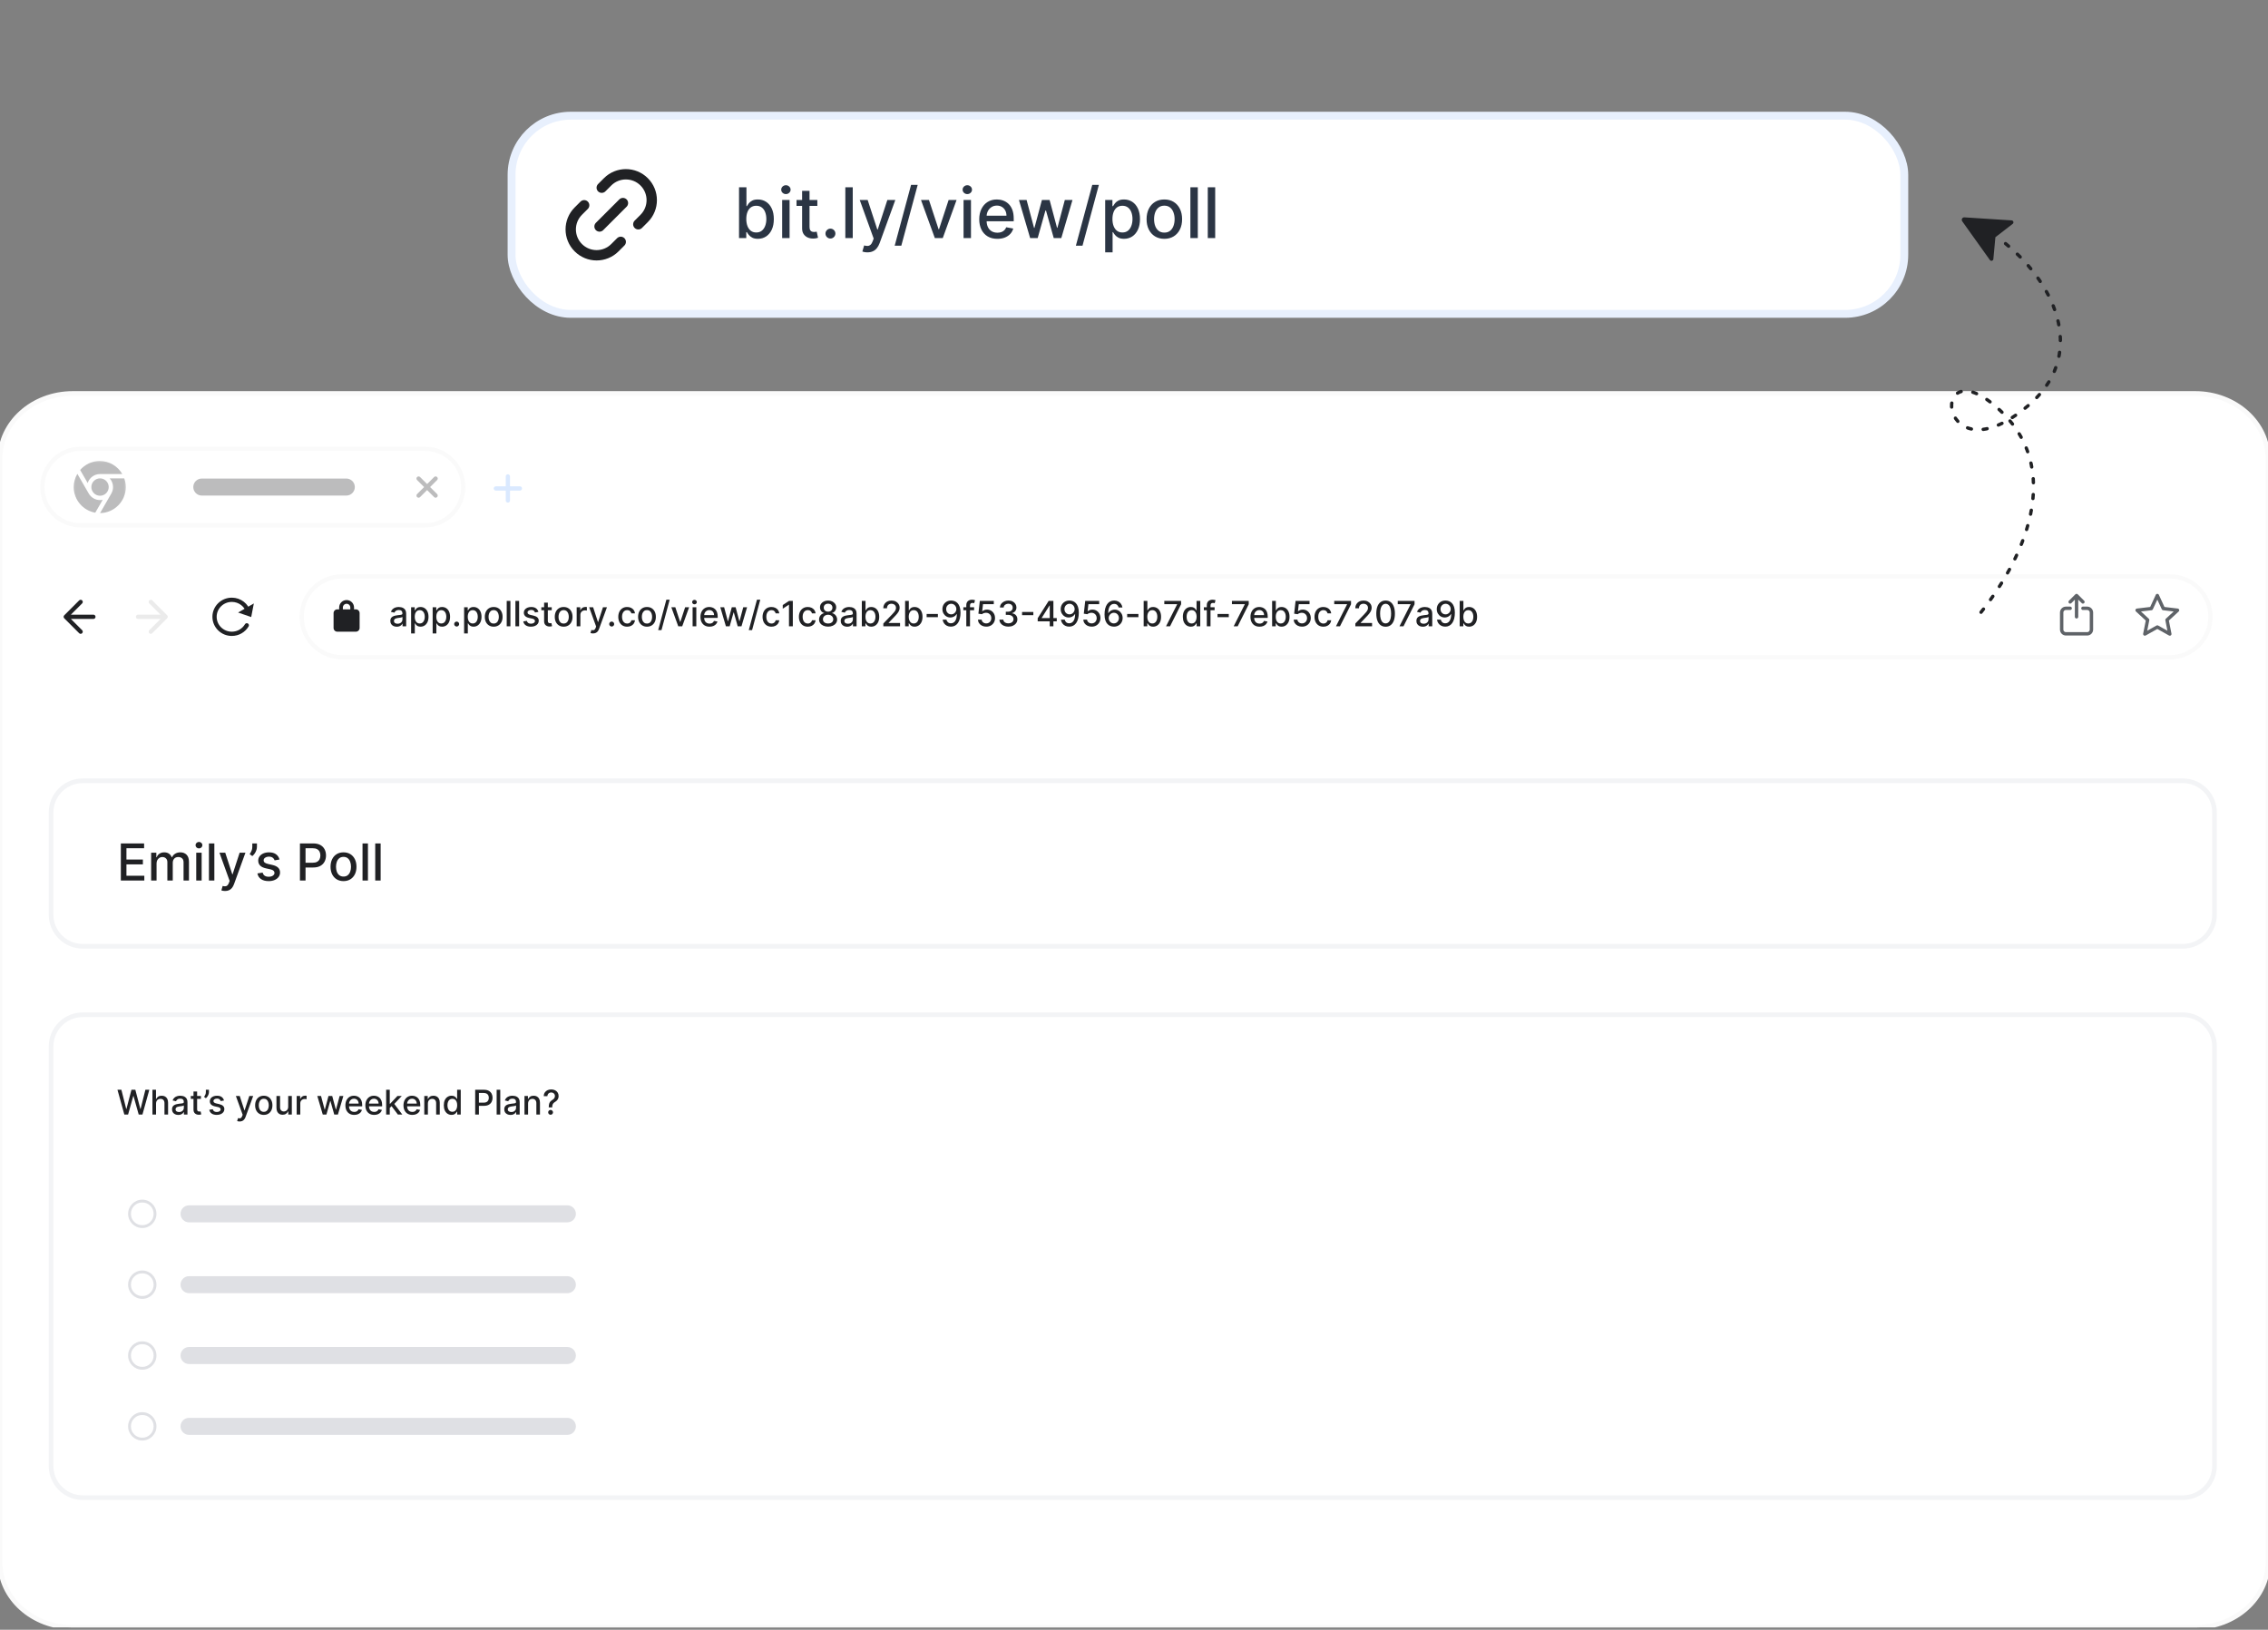 <svg width="487" height="350" viewBox="0 0 487 350" fill="none" xmlns="http://www.w3.org/2000/svg">
<rect x="0" y="0" width="487" height="350" fill="#808080" stroke="none"/>
<g clip-path="url(#clip0_2455_78607)">
<path d="M471.383 84.5H15.617C6.992 84.5 0 90.79 0 98.549V335.451C0 343.21 6.992 349.5 15.617 349.5H471.383C480.008 349.5 487 343.21 487 335.451V98.549C487 90.79 480.008 84.5 471.383 84.5Z" fill="white" stroke="#FAFAFA"/>
<path d="M20.052 132.463H14.119M14.119 132.463L17.314 129.265M14.119 132.463L17.314 135.66" stroke="#202124" stroke-width="0.913" stroke-linecap="round" stroke-linejoin="round"/>
<path d="M29.637 132.463H35.571M35.571 132.463L32.376 129.265M35.571 132.463L32.376 135.66" stroke="#EBEBEB" stroke-width="0.913" stroke-linecap="round" stroke-linejoin="round"/>
<path d="M52.992 134.29C52.35 135.382 51.151 136.117 49.778 136.117C47.729 136.117 46.068 134.481 46.068 132.463C46.068 130.445 47.729 128.809 49.778 128.809C51.507 128.809 52.959 129.973 53.371 131.549" stroke="#202124" stroke-width="0.913" stroke-linecap="round" stroke-linejoin="round"/>
<path d="M53.94 132.518L51.123 131.547L54.507 129.592L53.94 132.518Z" fill="#202124"/>
<path d="M465.973 123.784H73.453C68.664 123.784 64.781 127.67 64.781 132.463C64.781 137.256 68.664 141.142 73.453 141.142H465.973C470.762 141.142 474.645 137.256 474.645 132.463C474.645 127.67 470.762 123.784 465.973 123.784Z" fill="white"/>
<path d="M465.973 123.784H73.453C68.664 123.784 64.781 127.67 64.781 132.463C64.781 137.256 68.664 141.142 73.453 141.142H465.973C470.762 141.142 474.645 137.256 474.645 132.463C474.645 127.67 470.762 123.784 465.973 123.784Z" stroke="#FAFAFA" stroke-width="0.913"/>
<path d="M76.42 130.864H72.426C71.985 130.864 71.627 131.222 71.627 131.664V134.861C71.627 135.303 71.985 135.66 72.426 135.66H76.42C76.861 135.66 77.219 135.303 77.219 134.861V131.664C77.219 131.222 76.861 130.864 76.42 130.864Z" fill="#202124"/>
<path d="M73.225 130.864V130.464C73.225 129.802 73.762 129.265 74.423 129.265C75.085 129.265 75.621 129.802 75.621 130.464V130.864" stroke="#202124" stroke-width="0.799" stroke-linecap="round" stroke-linejoin="round"/>
<path d="M445.891 132.463V127.895M445.891 127.895L444.521 129.265M445.891 127.895L447.26 129.265M447.26 130.636H448.173C448.677 130.636 449.086 131.045 449.086 131.549V135.204C449.086 135.708 448.677 136.117 448.173 136.117H443.609C443.105 136.117 442.696 135.708 442.696 135.204V131.549C442.696 131.045 443.105 130.636 443.609 130.636H444.521" stroke="#5F6368" stroke-width="0.73" stroke-linecap="round" stroke-linejoin="round"/>
<path d="M463.235 127.895L464.523 130.689L467.575 131.051L465.319 133.14L465.917 136.158L463.235 134.656L460.552 136.158L461.151 133.14L458.894 131.051L461.947 130.689L463.235 127.895Z" stroke="#5F6368" stroke-width="0.73" stroke-linejoin="round"/>
<path d="M109.054 102.315V107.483M111.635 104.899H106.472" stroke="#DAE9FF" stroke-width="0.913" stroke-linecap="round" stroke-linejoin="round"/>
<path d="M91.254 96.376H17.314C12.776 96.376 9.098 100.058 9.098 104.599C9.098 109.14 12.776 112.821 17.314 112.821H91.254C95.791 112.821 99.469 109.14 99.469 104.599C99.469 100.058 95.791 96.376 91.254 96.376Z" fill="white"/>
<path d="M91.254 96.376H17.314C12.776 96.376 9.098 100.058 9.098 104.599C9.098 109.14 12.776 112.821 17.314 112.821H91.254C95.791 112.821 99.469 109.14 99.469 104.599C99.469 100.058 95.791 96.376 91.254 96.376Z" stroke="#FAFAFA" stroke-width="0.913"/>
<mask id="mask0_2455_78607" style="mask-type:luminance" maskUnits="userSpaceOnUse" x="15" y="98" width="13" height="13">
<path d="M27.811 98.204H15.032V110.994H27.811V98.204Z" fill="white"/>
</mask>
<g mask="url(#mask0_2455_78607)">
<mask id="mask1_2455_78607" style="mask-type:luminance" maskUnits="userSpaceOnUse" x="15" y="98" width="13" height="13">
<path d="M27.811 98.204H15.032V110.994H27.811V98.204Z" fill="white"/>
</mask>
<g mask="url(#mask1_2455_78607)">
<path fill-rule="evenodd" clip-rule="evenodd" d="M21.48 101.801C20.242 101.801 19.192 102.61 18.825 103.727L17.211 100.929C18.236 99.751 19.742 99.003 21.421 99.003C23.486 99.003 25.288 100.131 26.256 101.801H21.48ZM23.343 104.599C23.343 105.629 22.509 106.464 21.48 106.464C20.45 106.464 19.616 105.629 19.616 104.599C19.616 103.569 20.45 102.734 21.48 102.734C22.509 102.734 23.343 103.569 23.343 104.599ZM22.052 107.337C21.867 107.376 21.676 107.397 21.48 107.397C20.447 107.397 19.546 106.832 19.062 105.996L19.059 105.998L16.613 101.758C16.119 102.592 15.83 103.561 15.83 104.599C15.83 107.354 17.832 109.645 20.455 110.105L22.052 107.337ZM24.275 104.599C24.275 103.882 24.002 103.229 23.558 102.734H26.686C26.894 103.318 27.013 103.944 27.013 104.599C27.013 107.664 24.537 110.159 21.482 110.191L23.901 105.998L23.898 105.996C24.136 105.585 24.275 105.108 24.275 104.599Z" fill="#BCBCBD"/>
</g>
</g>
<path d="M74.366 102.772H43.33C42.321 102.772 41.504 103.59 41.504 104.599C41.504 105.608 42.321 106.426 43.33 106.426H74.366C75.374 106.426 76.192 105.608 76.192 104.599C76.192 103.59 75.374 102.772 74.366 102.772Z" fill="#BCBCBD"/>
<path d="M89.884 102.772L93.536 106.426M93.536 102.772L89.884 106.426" stroke="#BCBCBD" stroke-width="0.913" stroke-linecap="round" stroke-linejoin="round"/>
<path d="M17.77 167.679H468.711C472.468 167.679 475.514 170.727 475.514 174.488V196.413C475.514 200.174 472.468 203.222 468.711 203.222H17.77C14.013 203.222 10.967 200.174 10.967 196.413V174.488C10.967 170.727 14.013 167.679 17.77 167.679Z" fill="white" stroke="#F3F4F6"/>
<path d="M25.948 189.105V181.132H30.943V182.167H27.15V184.596H30.682V185.629H27.15V188.069H30.99V189.105H25.948ZM32.455 189.105V183.125H33.572V184.098H33.645C33.77 183.769 33.974 183.512 34.256 183.327C34.539 183.141 34.877 183.047 35.271 183.047C35.671 183.047 36.005 183.141 36.275 183.327C36.547 183.515 36.748 183.771 36.878 184.098H36.94C37.083 183.779 37.31 183.525 37.621 183.336C37.932 183.143 38.303 183.047 38.733 183.047C39.276 183.047 39.718 183.217 40.06 183.558C40.405 183.897 40.577 184.41 40.577 185.095V189.105H39.414V185.204C39.414 184.799 39.304 184.506 39.084 184.324C38.863 184.142 38.6 184.052 38.294 184.052C37.915 184.052 37.621 184.169 37.411 184.402C37.201 184.633 37.096 184.93 37.096 185.293V189.105H35.937V185.13C35.937 184.806 35.835 184.545 35.633 184.348C35.431 184.15 35.168 184.052 34.844 184.052C34.623 184.052 34.419 184.11 34.233 184.227C34.049 184.341 33.9 184.5 33.785 184.706C33.674 184.911 33.618 185.148 33.618 185.418V189.105H32.455ZM42.136 189.105V183.125H43.299V189.105H42.136ZM42.724 182.203C42.521 182.203 42.347 182.135 42.202 182C42.06 181.862 41.988 181.698 41.988 181.509C41.988 181.317 42.06 181.154 42.202 181.019C42.347 180.882 42.521 180.812 42.724 180.812C42.926 180.812 43.098 180.882 43.241 181.019C43.386 181.154 43.459 181.317 43.459 181.509C43.459 181.698 43.386 181.862 43.241 182C43.098 182.135 42.926 182.203 42.724 182.203ZM46.027 181.132V189.105H44.864V181.132H46.027ZM48.327 191.348C48.153 191.348 47.995 191.333 47.852 191.305C47.71 191.278 47.603 191.25 47.533 191.219L47.813 190.265C48.026 190.322 48.215 190.346 48.382 190.339C48.547 190.331 48.694 190.269 48.821 190.152C48.951 190.035 49.065 189.845 49.163 189.58L49.307 189.182L47.121 183.125H48.366L49.879 187.766H49.941L51.455 183.125H52.703L50.241 189.903C50.127 190.214 49.981 190.478 49.805 190.694C49.629 190.911 49.419 191.075 49.175 191.184C48.931 191.293 48.649 191.348 48.327 191.348ZM55.17 181.132V181.879C55.17 182.099 55.129 182.332 55.046 182.576C54.966 182.818 54.852 183.05 54.704 183.273C54.556 183.496 54.382 183.688 54.182 183.849L53.607 183.436C53.76 183.213 53.892 182.976 54.003 182.724C54.117 182.472 54.175 182.195 54.175 181.891V181.132H55.17ZM60.017 184.585L58.963 184.772C58.919 184.637 58.849 184.509 58.753 184.386C58.66 184.265 58.532 184.164 58.371 184.087C58.211 184.009 58.01 183.97 57.769 183.97C57.44 183.97 57.165 184.044 56.944 184.192C56.724 184.337 56.613 184.525 56.613 184.756C56.613 184.956 56.687 185.117 56.835 185.239C56.983 185.361 57.221 185.461 57.551 185.539L58.5 185.757C59.05 185.884 59.46 186.08 59.73 186.345C59.999 186.609 60.134 186.953 60.134 187.376C60.134 187.734 60.03 188.053 59.823 188.334C59.617 188.611 59.331 188.83 58.963 188.988C58.597 189.146 58.173 189.225 57.691 189.225C57.022 189.225 56.476 189.083 56.054 188.797C55.63 188.509 55.371 188.101 55.275 187.571L56.4 187.4C56.47 187.693 56.613 187.914 56.831 188.065C57.049 188.213 57.334 188.287 57.683 188.287C58.065 188.287 58.369 188.208 58.597 188.05C58.825 187.889 58.939 187.693 58.939 187.462C58.939 187.275 58.87 187.118 58.729 186.991C58.592 186.864 58.381 186.768 58.096 186.703L57.084 186.481C56.527 186.354 56.114 186.151 55.847 185.873C55.583 185.596 55.45 185.244 55.45 184.818C55.45 184.466 55.549 184.157 55.746 183.892C55.943 183.627 56.215 183.421 56.563 183.273C56.91 183.123 57.309 183.047 57.757 183.047C58.403 183.047 58.911 183.188 59.282 183.468C59.653 183.746 59.898 184.118 60.017 184.585ZM64.405 189.105V181.132H67.245C67.864 181.132 68.378 181.244 68.785 181.47C69.192 181.697 69.497 182.005 69.699 182.397C69.901 182.787 70.003 183.225 70.003 183.713C70.003 184.203 69.901 184.645 69.695 185.037C69.493 185.426 69.187 185.735 68.777 185.963C68.37 186.189 67.858 186.302 67.241 186.302H65.288V185.281H67.132C67.524 185.281 67.841 185.214 68.085 185.08C68.329 184.942 68.508 184.755 68.622 184.519C68.736 184.283 68.793 184.014 68.793 183.713C68.793 183.411 68.736 183.145 68.622 182.911C68.508 182.677 68.328 182.494 68.081 182.362C67.838 182.229 67.515 182.163 67.116 182.163H65.607V189.105H64.405ZM73.76 189.225C73.201 189.225 72.711 189.097 72.294 188.84C71.876 188.583 71.552 188.224 71.321 187.762C71.091 187.3 70.975 186.76 70.975 186.142C70.975 185.522 71.091 184.979 71.321 184.515C71.552 184.05 71.876 183.689 72.294 183.432C72.711 183.176 73.201 183.047 73.76 183.047C74.321 183.047 74.809 183.176 75.227 183.432C75.644 183.689 75.968 184.05 76.199 184.515C76.43 184.979 76.545 185.522 76.545 186.142C76.545 186.76 76.43 187.3 76.199 187.762C75.968 188.224 75.644 188.583 75.227 188.84C74.809 189.097 74.321 189.225 73.76 189.225ZM73.765 188.248C74.127 188.248 74.428 188.152 74.666 187.96C74.906 187.768 75.082 187.512 75.196 187.194C75.313 186.874 75.37 186.522 75.37 186.138C75.37 185.757 75.313 185.407 75.196 185.087C75.082 184.765 74.906 184.507 74.666 184.312C74.428 184.118 74.127 184.021 73.765 184.021C73.399 184.021 73.096 184.118 72.854 184.312C72.615 184.507 72.437 184.765 72.321 185.087C72.207 185.407 72.15 185.757 72.15 186.138C72.15 186.522 72.207 186.874 72.321 187.194C72.437 187.512 72.615 187.768 72.854 187.96C73.096 188.152 73.399 188.248 73.765 188.248ZM79.007 181.132V189.105H77.844V181.132H79.007ZM81.735 181.132V189.105H80.572V181.132H81.735Z" fill="#202124"/>
<path d="M17.77 217.926H468.711C472.468 217.926 475.514 220.974 475.514 224.734V314.823C475.514 318.584 472.468 321.632 468.711 321.632H17.77C14.013 321.632 10.967 318.584 10.967 314.823V224.734C10.967 220.974 14.013 217.926 17.77 217.926Z" fill="white" stroke="#F3F4F6"/>
<path d="M26.696 239.352L25.223 234.037H26.066L27.101 238.153H27.15L28.226 234.037H29.061L30.137 238.155H30.187L31.219 234.037H32.064L30.589 239.352H29.782L28.664 235.371H28.623L27.505 239.352H26.696ZM33.508 236.985V239.352H32.733V234.037H33.498V236.015H33.547C33.64 235.8 33.783 235.629 33.975 235.503C34.167 235.377 34.417 235.314 34.727 235.314C35 235.314 35.239 235.37 35.443 235.482C35.648 235.594 35.807 235.762 35.92 235.985C36.034 236.207 36.091 236.484 36.091 236.816V239.352H35.316V236.91C35.316 236.618 35.24 236.391 35.09 236.229C34.94 236.067 34.73 235.985 34.462 235.985C34.279 235.985 34.115 236.025 33.97 236.102C33.826 236.18 33.713 236.294 33.63 236.445C33.549 236.594 33.508 236.774 33.508 236.985ZM38.285 239.441C38.032 239.441 37.804 239.393 37.6 239.3C37.396 239.205 37.235 239.067 37.115 238.887C36.998 238.708 36.939 238.487 36.939 238.225C36.939 238.001 36.982 237.815 37.069 237.67C37.155 237.525 37.272 237.41 37.419 237.325C37.566 237.24 37.73 237.176 37.911 237.133C38.093 237.09 38.278 237.057 38.466 237.034C38.705 237.007 38.899 236.984 39.047 236.967C39.196 236.947 39.304 236.917 39.371 236.876C39.439 236.834 39.473 236.766 39.473 236.673V236.655C39.473 236.428 39.409 236.253 39.281 236.129C39.154 236.004 38.966 235.942 38.715 235.942C38.454 235.942 38.248 235.999 38.098 236.115C37.95 236.229 37.847 236.357 37.789 236.497L37.061 236.331C37.147 236.089 37.273 235.893 37.44 235.744C37.607 235.593 37.8 235.485 38.018 235.417C38.236 235.348 38.465 235.314 38.705 235.314C38.864 235.314 39.033 235.332 39.211 235.371C39.391 235.407 39.558 235.475 39.714 235.573C39.871 235.672 40 235.813 40.1 235.996C40.2 236.178 40.251 236.414 40.251 236.704V239.352H39.493V238.807H39.462C39.412 238.907 39.337 239.006 39.237 239.103C39.136 239.199 39.008 239.28 38.85 239.344C38.693 239.409 38.505 239.441 38.285 239.441ZM38.453 238.817C38.668 238.817 38.851 238.775 39.003 238.69C39.157 238.606 39.274 238.495 39.353 238.358C39.435 238.219 39.475 238.071 39.475 237.914V237.401C39.447 237.428 39.394 237.453 39.314 237.478C39.237 237.5 39.148 237.52 39.047 237.538C38.947 237.553 38.849 237.568 38.754 237.581C38.659 237.594 38.58 237.604 38.516 237.613C38.365 237.632 38.228 237.664 38.103 237.709C37.981 237.754 37.882 237.819 37.808 237.904C37.735 237.987 37.699 238.098 37.699 238.236C37.699 238.428 37.77 238.574 37.911 238.672C38.053 238.769 38.234 238.817 38.453 238.817ZM43.143 235.365V235.988H40.967V235.365H43.143ZM41.55 234.41H42.326V238.182C42.326 238.332 42.348 238.446 42.393 238.521C42.438 238.595 42.496 238.647 42.567 238.675C42.64 238.701 42.718 238.713 42.803 238.713C42.865 238.713 42.92 238.709 42.966 238.701C43.013 238.691 43.049 238.685 43.075 238.68L43.215 239.321C43.17 239.338 43.106 239.356 43.023 239.373C42.941 239.392 42.837 239.402 42.712 239.404C42.508 239.408 42.318 239.371 42.142 239.295C41.965 239.219 41.823 239.101 41.714 238.942C41.605 238.783 41.55 238.583 41.55 238.342V234.41ZM44.867 234.037V234.535C44.867 234.682 44.839 234.837 44.784 235C44.73 235.16 44.654 235.315 44.555 235.464C44.457 235.613 44.341 235.741 44.208 235.848L43.824 235.573C43.926 235.424 44.014 235.265 44.089 235.098C44.165 234.93 44.203 234.745 44.203 234.543V234.037H44.867ZM48.098 236.339L47.395 236.463C47.366 236.374 47.319 236.288 47.255 236.206C47.193 236.125 47.108 236.058 47.001 236.006C46.894 235.954 46.76 235.929 46.599 235.929C46.379 235.929 46.196 235.978 46.049 236.077C45.902 236.174 45.829 236.299 45.829 236.453C45.829 236.587 45.878 236.693 45.977 236.775C46.075 236.856 46.234 236.923 46.454 236.975L47.087 237.12C47.453 237.205 47.726 237.336 47.906 237.512C48.086 237.688 48.176 237.918 48.176 238.2C48.176 238.438 48.106 238.651 47.968 238.838C47.832 239.023 47.641 239.168 47.395 239.274C47.151 239.379 46.869 239.432 46.547 239.432C46.101 239.432 45.737 239.337 45.455 239.147C45.173 238.955 45.001 238.682 44.937 238.33L45.686 238.215C45.733 238.411 45.829 238.559 45.974 238.659C46.119 238.757 46.309 238.807 46.542 238.807C46.796 238.807 46.999 238.754 47.151 238.648C47.303 238.542 47.38 238.411 47.38 238.257C47.38 238.132 47.333 238.027 47.239 237.942C47.148 237.858 47.007 237.794 46.817 237.75L46.142 237.602C45.771 237.517 45.496 237.383 45.318 237.198C45.142 237.012 45.053 236.778 45.053 236.494C45.053 236.259 45.119 236.053 45.25 235.877C45.382 235.7 45.563 235.562 45.795 235.464C46.027 235.363 46.292 235.314 46.591 235.314C47.022 235.314 47.361 235.407 47.608 235.593C47.855 235.779 48.018 236.027 48.098 236.339ZM51.451 240.847C51.335 240.847 51.23 240.837 51.135 240.818C51.039 240.801 50.969 240.782 50.922 240.762L51.109 240.126C51.25 240.163 51.377 240.18 51.487 240.175C51.598 240.17 51.696 240.128 51.78 240.05C51.867 239.972 51.943 239.845 52.008 239.669L52.105 239.404L50.647 235.365H51.477L52.486 238.459H52.527L53.536 235.365H54.368L52.727 239.884C52.651 240.092 52.554 240.267 52.437 240.411C52.319 240.556 52.179 240.666 52.016 240.738C51.854 240.811 51.665 240.847 51.451 240.847ZM56.639 239.432C56.266 239.432 55.94 239.346 55.662 239.176C55.383 239.004 55.167 238.764 55.014 238.457C54.859 238.149 54.783 237.789 54.783 237.377C54.783 236.963 54.859 236.602 55.014 236.292C55.167 235.983 55.383 235.741 55.662 235.571C55.94 235.399 56.266 235.314 56.639 235.314C57.013 235.314 57.339 235.399 57.617 235.571C57.896 235.741 58.112 235.983 58.265 236.292C58.419 236.602 58.496 236.963 58.496 237.377C58.496 237.789 58.419 238.149 58.265 238.457C58.112 238.764 57.896 239.004 57.617 239.176C57.339 239.346 57.013 239.432 56.639 239.432ZM56.642 238.781C56.884 238.781 57.085 238.717 57.244 238.589C57.403 238.461 57.52 238.29 57.596 238.077C57.674 237.865 57.713 237.631 57.713 237.374C57.713 237.12 57.674 236.886 57.596 236.673C57.52 236.459 57.403 236.287 57.244 236.157C57.085 236.027 56.884 235.963 56.642 235.963C56.398 235.963 56.196 236.027 56.035 236.157C55.876 236.287 55.758 236.459 55.68 236.673C55.603 236.886 55.566 237.12 55.566 237.374C55.566 237.631 55.603 237.865 55.68 238.077C55.758 238.29 55.876 238.461 56.035 238.589C56.196 238.717 56.398 238.781 56.642 238.781ZM61.885 237.698V235.365H62.663V239.352H61.9V238.661H61.859C61.768 238.874 61.621 239.051 61.418 239.194C61.217 239.334 60.968 239.404 60.669 239.404C60.413 239.404 60.187 239.347 59.99 239.235C59.794 239.121 59.64 238.952 59.528 238.729C59.417 238.506 59.362 238.23 59.362 237.901V235.365H60.138V237.808C60.138 238.079 60.212 238.296 60.363 238.457C60.514 238.617 60.709 238.698 60.949 238.698C61.094 238.698 61.238 238.661 61.382 238.589C61.527 238.516 61.647 238.406 61.742 238.259C61.839 238.112 61.886 237.925 61.885 237.698ZM63.705 239.352V235.365H64.454V235.999H64.496C64.568 235.784 64.696 235.615 64.88 235.493C65.065 235.368 65.274 235.306 65.507 235.306C65.555 235.306 65.613 235.307 65.678 235.311C65.746 235.314 65.799 235.318 65.836 235.324V236.066C65.805 236.058 65.751 236.048 65.67 236.037C65.591 236.026 65.511 236.019 65.432 236.019C65.249 236.019 65.085 236.058 64.942 236.136C64.8 236.212 64.688 236.319 64.605 236.456C64.522 236.59 64.48 236.745 64.48 236.917V239.352H63.705ZM69.304 239.352L68.131 235.365H68.933L69.713 238.293H69.752L70.536 235.365H71.337L72.115 238.28H72.154L72.929 235.365H73.731L72.561 239.352H71.77L70.961 236.473H70.902L70.092 239.352H69.304ZM76.062 239.432C75.669 239.432 75.332 239.348 75.048 239.18C74.766 239.011 74.549 238.773 74.394 238.467C74.243 238.159 74.166 237.798 74.166 237.385C74.166 236.977 74.243 236.617 74.394 236.305C74.549 235.994 74.763 235.751 75.038 235.575C75.314 235.401 75.638 235.314 76.007 235.314C76.233 235.314 76.45 235.35 76.661 235.425C76.872 235.499 77.061 235.616 77.228 235.775C77.397 235.934 77.529 236.142 77.626 236.396C77.722 236.649 77.771 236.956 77.771 237.317V237.592H74.604V237.011H77.011C77.011 236.807 76.969 236.626 76.886 236.469C76.803 236.31 76.687 236.184 76.537 236.092C76.388 236 76.213 235.954 76.013 235.954C75.794 235.954 75.605 236.008 75.442 236.115C75.281 236.221 75.156 236.359 75.069 236.531C74.982 236.701 74.939 236.884 74.939 237.083V237.538C74.939 237.804 74.986 238.031 75.079 238.218C75.174 238.405 75.306 238.547 75.476 238.646C75.646 238.743 75.843 238.791 76.069 238.791C76.216 238.791 76.35 238.771 76.472 238.729C76.592 238.686 76.697 238.622 76.786 238.537C76.874 238.452 76.941 238.348 76.988 238.223L77.722 238.355C77.663 238.572 77.557 238.761 77.406 238.923C77.255 239.084 77.065 239.21 76.837 239.3C76.611 239.388 76.352 239.432 76.062 239.432ZM80.348 239.432C79.955 239.432 79.617 239.348 79.334 239.18C79.052 239.011 78.834 238.773 78.681 238.467C78.528 238.159 78.453 237.798 78.453 237.385C78.453 236.977 78.528 236.617 78.681 236.305C78.834 235.994 79.049 235.751 79.323 235.575C79.6 235.401 79.923 235.314 80.294 235.314C80.518 235.314 80.736 235.35 80.948 235.425C81.158 235.499 81.347 235.616 81.515 235.775C81.682 235.934 81.815 236.142 81.911 236.396C82.008 236.649 82.056 236.956 82.056 237.317V237.592H78.891V237.011H81.297C81.297 236.807 81.256 236.626 81.173 236.469C81.09 236.31 80.973 236.184 80.822 236.092C80.674 236 80.499 235.954 80.298 235.954C80.081 235.954 79.89 236.008 79.728 236.115C79.567 236.221 79.443 236.359 79.355 236.531C79.269 236.701 79.225 236.884 79.225 237.083V237.538C79.225 237.804 79.272 238.031 79.365 238.218C79.46 238.405 79.593 238.547 79.762 238.646C79.931 238.743 80.129 238.791 80.356 238.791C80.503 238.791 80.637 238.771 80.758 238.729C80.879 238.686 80.983 238.622 81.072 238.537C81.159 238.452 81.227 238.348 81.273 238.223L82.007 238.355C81.949 238.572 81.844 238.761 81.691 238.923C81.541 239.084 81.352 239.21 81.124 239.3C80.897 239.388 80.638 239.432 80.348 239.432ZM83.63 238L83.625 237.052H83.76L85.347 235.365H86.276L84.466 237.286H84.343L83.63 238ZM82.917 239.352V234.037H83.692V239.352H82.917ZM85.433 239.352L84.006 237.457L84.54 236.914L86.384 239.352H85.433ZM88.535 239.432C88.142 239.432 87.805 239.348 87.521 239.18C87.24 239.011 87.022 238.773 86.867 238.467C86.716 238.159 86.639 237.798 86.639 237.385C86.639 236.977 86.716 236.617 86.867 236.305C87.022 235.994 87.236 235.751 87.511 235.575C87.787 235.401 88.111 235.314 88.48 235.314C88.706 235.314 88.923 235.35 89.134 235.425C89.345 235.499 89.534 235.616 89.702 235.775C89.87 235.934 90.002 236.142 90.099 236.396C90.195 236.649 90.244 236.956 90.244 237.317V237.592H87.077V237.011H89.484C89.484 236.807 89.442 236.626 89.359 236.469C89.277 236.31 89.16 236.184 89.01 236.092C88.861 236 88.686 235.954 88.486 235.954C88.267 235.954 88.078 236.008 87.915 236.115C87.754 236.221 87.63 236.359 87.542 236.531C87.455 236.701 87.412 236.884 87.412 237.083V237.538C87.412 237.804 87.459 238.031 87.552 238.218C87.647 238.405 87.779 238.547 87.949 238.646C88.119 238.743 88.316 238.791 88.543 238.791C88.69 238.791 88.823 238.771 88.945 238.729C89.065 238.686 89.17 238.622 89.259 238.537C89.347 238.452 89.414 238.348 89.461 238.223L90.195 238.355C90.136 238.572 90.03 238.761 89.879 238.923C89.728 239.084 89.538 239.21 89.31 239.3C89.084 239.388 88.825 239.432 88.535 239.432ZM91.88 236.985V239.352H91.105V235.365H91.849V236.015H91.898C91.989 235.804 92.133 235.634 92.329 235.506C92.525 235.378 92.773 235.314 93.073 235.314C93.344 235.314 93.582 235.371 93.786 235.485C93.99 235.597 94.148 235.765 94.26 235.988C94.373 236.211 94.429 236.488 94.429 236.816V239.352H93.653V236.91C93.653 236.62 93.578 236.395 93.428 236.232C93.277 236.068 93.071 235.985 92.808 235.985C92.628 235.985 92.468 236.025 92.329 236.102C92.19 236.18 92.08 236.294 91.999 236.445C91.92 236.594 91.88 236.774 91.88 236.985ZM96.96 239.43C96.638 239.43 96.352 239.347 96.099 239.183C95.849 239.018 95.651 238.781 95.508 238.475C95.366 238.167 95.295 237.797 95.295 237.367C95.295 236.935 95.367 236.567 95.51 236.26C95.655 235.954 95.854 235.72 96.107 235.558C96.359 235.395 96.645 235.314 96.965 235.314C97.212 235.314 97.411 235.355 97.562 235.438C97.713 235.519 97.831 235.614 97.914 235.723C97.999 235.833 98.065 235.929 98.112 236.012H98.158V234.037H98.933V239.352H98.176V238.732H98.112C98.065 238.817 97.997 238.913 97.909 239.022C97.822 239.132 97.704 239.227 97.551 239.308C97.399 239.389 97.202 239.43 96.96 239.43ZM97.131 238.768C97.354 238.768 97.543 238.709 97.696 238.592C97.852 238.472 97.969 238.307 98.049 238.096C98.131 237.885 98.171 237.639 98.171 237.358C98.171 237.082 98.132 236.84 98.051 236.632C97.972 236.424 97.855 236.262 97.702 236.146C97.547 236.031 97.358 235.973 97.131 235.973C96.897 235.973 96.703 236.033 96.548 236.154C96.392 236.276 96.274 236.44 96.195 236.65C96.117 236.86 96.079 237.095 96.079 237.358C96.079 237.625 96.118 237.865 96.197 238.077C96.277 238.29 96.394 238.459 96.551 238.584C96.708 238.707 96.901 238.768 97.131 238.768ZM102.035 239.352V234.037H103.928C104.342 234.037 104.684 234.112 104.955 234.262C105.226 234.413 105.43 234.619 105.565 234.88C105.699 235.139 105.767 235.432 105.767 235.757C105.767 236.084 105.698 236.378 105.562 236.64C105.427 236.899 105.223 237.105 104.95 237.257C104.678 237.408 104.337 237.484 103.925 237.484H102.624V236.803H103.853C104.114 236.803 104.326 236.758 104.489 236.668C104.651 236.576 104.77 236.452 104.846 236.294C104.922 236.137 104.961 235.958 104.961 235.757C104.961 235.557 104.922 235.379 104.846 235.223C104.77 235.067 104.65 234.945 104.486 234.857C104.323 234.768 104.109 234.725 103.842 234.725H102.836V239.352H102.035ZM107.42 234.037V239.352H106.644V234.037H107.42ZM109.621 239.441C109.37 239.441 109.141 239.393 108.937 239.3C108.733 239.205 108.572 239.067 108.452 238.887C108.334 238.708 108.276 238.487 108.276 238.225C108.276 238.001 108.319 237.815 108.406 237.67C108.491 237.525 108.608 237.41 108.755 237.325C108.902 237.24 109.066 237.176 109.248 237.133C109.43 237.09 109.615 237.057 109.803 237.034C110.041 237.007 110.236 236.984 110.384 236.967C110.532 236.947 110.641 236.917 110.708 236.876C110.775 236.834 110.809 236.766 110.809 236.673V236.655C110.809 236.428 110.745 236.253 110.617 236.129C110.491 236.004 110.302 235.942 110.052 235.942C109.791 235.942 109.585 235.999 109.435 236.115C109.286 236.229 109.183 236.357 109.127 236.497L108.397 236.331C108.484 236.089 108.61 235.893 108.776 235.744C108.944 235.593 109.137 235.485 109.355 235.417C109.572 235.348 109.801 235.314 110.041 235.314C110.201 235.314 110.369 235.332 110.547 235.371C110.727 235.407 110.895 235.475 111.051 235.573C111.208 235.672 111.337 235.813 111.437 235.996C111.538 236.178 111.588 236.414 111.588 236.704V239.352H110.83V238.807H110.799C110.749 238.907 110.674 239.006 110.574 239.103C110.473 239.199 110.344 239.28 110.187 239.344C110.03 239.409 109.841 239.441 109.621 239.441ZM109.79 238.817C110.005 238.817 110.187 238.775 110.34 238.69C110.494 238.606 110.61 238.495 110.69 238.358C110.772 238.219 110.812 238.071 110.812 237.914V237.401C110.784 237.428 110.731 237.453 110.651 237.478C110.574 237.5 110.484 237.52 110.384 237.538C110.284 237.553 110.187 237.568 110.091 237.581C109.996 237.594 109.916 237.604 109.852 237.613C109.702 237.632 109.565 237.664 109.44 237.709C109.318 237.754 109.219 237.819 109.144 237.904C109.072 237.987 109.035 238.098 109.035 238.236C109.035 238.428 109.107 238.574 109.248 238.672C109.39 238.769 109.57 238.817 109.79 238.817ZM113.395 236.985V239.352H112.62V235.365H113.364V236.015H113.413C113.506 235.804 113.649 235.634 113.844 235.506C114.041 235.378 114.29 235.314 114.588 235.314C114.86 235.314 115.098 235.371 115.301 235.485C115.506 235.597 115.664 235.765 115.776 235.988C115.888 236.211 115.945 236.488 115.945 236.816V239.352H115.17V236.91C115.17 236.62 115.094 236.395 114.943 236.232C114.794 236.068 114.586 235.985 114.323 235.985C114.144 235.985 113.984 236.025 113.844 236.102C113.706 236.18 113.596 236.294 113.515 236.445C113.435 236.594 113.395 236.774 113.395 236.985ZM117.832 237.823V237.774C117.836 237.452 117.868 237.196 117.928 237.006C117.99 236.815 118.079 236.661 118.193 236.544C118.307 236.426 118.445 236.319 118.606 236.222C118.709 236.156 118.803 236.082 118.886 236.001C118.969 235.92 119.034 235.826 119.083 235.721C119.131 235.615 119.155 235.498 119.155 235.371C119.155 235.216 119.119 235.084 119.047 234.971C118.973 234.858 118.877 234.772 118.756 234.711C118.637 234.649 118.503 234.618 118.356 234.618C118.223 234.618 118.096 234.645 117.975 234.701C117.854 234.757 117.754 234.842 117.675 234.96C117.595 235.076 117.549 235.226 117.537 235.41H116.749C116.761 235.098 116.839 234.835 116.984 234.62C117.13 234.404 117.322 234.24 117.56 234.13C117.8 234.019 118.066 233.964 118.356 233.964C118.675 233.964 118.952 234.024 119.192 234.143C119.43 234.261 119.615 234.426 119.747 234.639C119.88 234.85 119.947 235.096 119.947 235.379C119.947 235.572 119.916 235.747 119.855 235.902C119.795 236.057 119.708 236.195 119.596 236.315C119.486 236.437 119.352 236.544 119.197 236.637C119.05 236.729 118.931 236.824 118.838 236.923C118.749 237.021 118.683 237.138 118.642 237.273C118.6 237.408 118.577 237.575 118.575 237.774V237.823H117.832ZM118.224 239.401C118.083 239.401 117.96 239.351 117.859 239.251C117.757 239.148 117.706 239.026 117.706 238.882C117.706 238.74 117.757 238.619 117.859 238.519C117.96 238.416 118.083 238.365 118.224 238.365C118.365 238.365 118.485 238.416 118.587 238.519C118.691 238.619 118.743 238.74 118.743 238.882C118.743 238.977 118.719 239.065 118.67 239.145C118.624 239.222 118.561 239.284 118.483 239.331C118.406 239.377 118.319 239.401 118.224 239.401Z" fill="#202124"/>
<path d="M30.55 263.727C30.129 263.727 29.734 263.647 29.363 263.487C28.993 263.327 28.671 263.11 28.397 262.836C28.123 262.562 27.907 262.24 27.747 261.87C27.587 261.499 27.507 261.103 27.507 260.682C27.507 260.261 27.587 259.864 27.747 259.494C27.907 259.124 28.123 258.801 28.397 258.527C28.671 258.253 28.993 258.036 29.363 257.876C29.734 257.717 30.129 257.636 30.55 257.636C30.971 257.636 31.367 257.717 31.737 257.876C32.107 258.036 32.429 258.253 32.703 258.527C32.977 258.801 33.194 259.124 33.353 259.494C33.513 259.864 33.593 260.261 33.593 260.682C33.593 261.103 33.513 261.499 33.353 261.87C33.194 262.24 32.977 262.562 32.703 262.836C32.429 263.11 32.107 263.327 31.737 263.487C31.367 263.647 30.971 263.727 30.55 263.727ZM30.55 263.118C31.23 263.118 31.805 262.882 32.277 262.41C32.749 261.938 32.984 261.362 32.984 260.682C32.984 260.001 32.749 259.426 32.277 258.954C31.805 258.481 31.23 258.246 30.55 258.246C29.871 258.246 29.295 258.481 28.823 258.954C28.352 259.426 28.116 260.001 28.116 260.682C28.116 261.362 28.352 261.938 28.823 262.41C29.295 262.882 29.871 263.118 30.55 263.118Z" fill="#DFE0E4"/>
<path d="M121.834 258.854H40.591C39.583 258.854 38.766 259.672 38.766 260.681C38.766 261.69 39.583 262.508 40.591 262.508H121.834C122.842 262.508 123.659 261.69 123.659 260.681C123.659 259.672 122.842 258.854 121.834 258.854Z" fill="#DFE0E4"/>
<path d="M30.55 278.941C30.129 278.941 29.734 278.861 29.363 278.701C28.993 278.541 28.671 278.324 28.397 278.05C28.123 277.776 27.907 277.454 27.747 277.083C27.587 276.713 27.507 276.316 27.507 275.895C27.507 275.474 27.587 275.078 27.747 274.707C27.907 274.337 28.123 274.015 28.397 273.741C28.671 273.467 28.993 273.249 29.363 273.089C29.734 272.93 30.129 272.85 30.55 272.85C30.971 272.85 31.367 272.93 31.737 273.089C32.107 273.249 32.429 273.467 32.703 273.741C32.977 274.015 33.194 274.337 33.353 274.707C33.513 275.078 33.593 275.474 33.593 275.895C33.593 276.316 33.513 276.713 33.353 277.083C33.194 277.454 32.977 277.776 32.703 278.05C32.429 278.324 32.107 278.541 31.737 278.701C31.367 278.861 30.971 278.941 30.55 278.941ZM30.55 278.332C31.23 278.332 31.805 278.096 32.277 277.624C32.749 277.151 32.984 276.576 32.984 275.895C32.984 275.215 32.749 274.639 32.277 274.167C31.805 273.695 31.23 273.459 30.55 273.459C29.871 273.459 29.295 273.695 28.823 274.167C28.352 274.639 28.116 275.215 28.116 275.895C28.116 276.576 28.352 277.151 28.823 277.624C29.295 278.096 29.871 278.332 30.55 278.332Z" fill="#DFE0E4"/>
<path d="M121.834 274.068H40.591C39.583 274.068 38.766 274.886 38.766 275.895C38.766 276.904 39.583 277.722 40.591 277.722H121.834C122.842 277.722 123.659 276.904 123.659 275.895C123.659 274.886 122.842 274.068 121.834 274.068Z" fill="#DFE0E4"/>
<path d="M30.55 294.154C30.129 294.154 29.734 294.074 29.363 293.915C28.993 293.755 28.671 293.537 28.397 293.263C28.123 292.989 27.907 292.667 27.747 292.297C27.587 291.926 27.507 291.53 27.507 291.109C27.507 290.688 27.587 290.292 27.747 289.921C27.907 289.55 28.123 289.229 28.397 288.955C28.671 288.681 28.993 288.463 29.363 288.303C29.734 288.143 30.129 288.064 30.55 288.064C30.971 288.064 31.367 288.143 31.737 288.303C32.107 288.463 32.429 288.681 32.703 288.955C32.977 289.229 33.194 289.55 33.353 289.921C33.513 290.292 33.593 290.688 33.593 291.109C33.593 291.53 33.513 291.926 33.353 292.297C33.194 292.667 32.977 292.989 32.703 293.263C32.429 293.537 32.107 293.755 31.737 293.915C31.367 294.074 30.971 294.154 30.55 294.154ZM30.55 293.545C31.23 293.545 31.805 293.309 32.277 292.837C32.749 292.365 32.984 291.789 32.984 291.109C32.984 290.429 32.749 289.853 32.277 289.38C31.805 288.909 31.23 288.672 30.55 288.672C29.871 288.672 29.295 288.909 28.823 289.38C28.352 289.853 28.116 290.429 28.116 291.109C28.116 291.789 28.352 292.365 28.823 292.837C29.295 293.309 29.871 293.545 30.55 293.545Z" fill="#DFE0E4"/>
<path d="M121.834 289.282H40.591C39.583 289.282 38.766 290.1 38.766 291.109C38.766 292.118 39.583 292.936 40.591 292.936H121.834C122.842 292.936 123.659 292.118 123.659 291.109C123.659 290.1 122.842 289.282 121.834 289.282Z" fill="#DFE0E4"/>
<path d="M30.55 309.366C30.129 309.366 29.734 309.286 29.363 309.126C28.993 308.967 28.671 308.749 28.397 308.475C28.123 308.201 27.907 307.878 27.747 307.508C27.587 307.138 27.507 306.742 27.507 306.321C27.507 305.9 27.587 305.503 27.747 305.133C27.907 304.762 28.123 304.44 28.397 304.166C28.671 303.892 28.993 303.675 29.363 303.515C29.734 303.355 30.129 303.275 30.55 303.275C30.971 303.275 31.367 303.355 31.737 303.515C32.107 303.675 32.429 303.892 32.703 304.166C32.977 304.44 33.194 304.762 33.353 305.133C33.513 305.503 33.593 305.9 33.593 306.321C33.593 306.742 33.513 307.138 33.353 307.508C33.194 307.878 32.977 308.201 32.703 308.475C32.429 308.749 32.107 308.967 31.737 309.126C31.367 309.286 30.971 309.366 30.55 309.366ZM30.55 308.756C31.23 308.756 31.805 308.521 32.277 308.048C32.749 307.577 32.984 307 32.984 306.321C32.984 305.64 32.749 305.065 32.277 304.592C31.805 304.12 31.23 303.884 30.55 303.884C29.871 303.884 29.295 304.12 28.823 304.592C28.352 305.065 28.116 305.64 28.116 306.321C28.116 307 28.352 307.577 28.823 308.048C29.295 308.521 29.871 308.756 30.55 308.756Z" fill="#DFE0E4"/>
<path d="M121.834 304.495H40.591C39.583 304.495 38.766 305.313 38.766 306.322C38.766 307.331 39.583 308.149 40.591 308.149H121.834C122.842 308.149 123.659 307.331 123.659 306.322C123.659 305.313 122.842 304.495 121.834 304.495Z" fill="#DFE0E4"/>
<path d="M85.196 134.591C84.937 134.591 84.702 134.543 84.493 134.447C84.283 134.349 84.117 134.208 83.995 134.023C83.874 133.839 83.814 133.612 83.814 133.344C83.814 133.113 83.858 132.923 83.947 132.774C84.035 132.625 84.155 132.507 84.306 132.42C84.457 132.333 84.626 132.267 84.812 132.223C84.999 132.178 85.189 132.145 85.382 132.122C85.627 132.093 85.826 132.07 85.979 132.052C86.132 132.033 86.243 132.002 86.312 131.959C86.381 131.917 86.416 131.847 86.416 131.751V131.733C86.416 131.5 86.35 131.32 86.219 131.192C86.089 131.064 85.895 131 85.638 131C85.37 131 85.159 131.06 85.004 131.179C84.851 131.296 84.746 131.426 84.687 131.57L83.939 131.4C84.028 131.151 84.157 130.951 84.328 130.798C84.5 130.643 84.698 130.532 84.921 130.462C85.145 130.391 85.38 130.356 85.627 130.356C85.791 130.356 85.964 130.375 86.147 130.414C86.331 130.452 86.504 130.521 86.663 130.622C86.825 130.723 86.957 130.868 87.06 131.056C87.163 131.243 87.215 131.485 87.215 131.783V134.5H86.437V133.941H86.405C86.353 134.044 86.276 134.145 86.173 134.244C86.07 134.344 85.938 134.426 85.776 134.492C85.615 134.558 85.421 134.591 85.196 134.591ZM85.369 133.951C85.589 133.951 85.777 133.908 85.934 133.821C86.092 133.734 86.211 133.62 86.293 133.48C86.377 133.338 86.418 133.186 86.418 133.025V132.497C86.39 132.526 86.335 132.552 86.253 132.577C86.173 132.6 86.082 132.621 85.979 132.638C85.876 132.654 85.775 132.669 85.678 132.684C85.58 132.696 85.499 132.707 85.433 132.716C85.278 132.735 85.137 132.768 85.009 132.814C84.883 132.86 84.782 132.927 84.706 133.014C84.631 133.099 84.594 133.213 84.594 133.355C84.594 133.552 84.667 133.701 84.812 133.802C84.958 133.902 85.143 133.951 85.369 133.951ZM88.275 136.034V130.409H89.053V131.072H89.12C89.166 130.987 89.232 130.888 89.319 130.777C89.406 130.665 89.527 130.567 89.682 130.484C89.836 130.398 90.04 130.356 90.294 130.356C90.624 130.356 90.919 130.439 91.178 130.606C91.438 130.773 91.641 131.014 91.788 131.328C91.937 131.642 92.012 132.02 92.012 132.463C92.012 132.905 91.938 133.284 91.791 133.6C91.644 133.914 91.441 134.156 91.184 134.327C90.926 134.496 90.632 134.58 90.302 134.58C90.054 134.58 89.85 134.538 89.692 134.455C89.536 134.371 89.413 134.274 89.325 134.162C89.236 134.05 89.168 133.95 89.12 133.863H89.072V136.034H88.275ZM89.056 132.455C89.056 132.742 89.097 132.994 89.181 133.211C89.264 133.428 89.385 133.597 89.543 133.72C89.701 133.84 89.895 133.901 90.124 133.901C90.362 133.901 90.561 133.838 90.72 133.712C90.88 133.584 91.001 133.411 91.082 133.192C91.166 132.974 91.208 132.728 91.208 132.455C91.208 132.185 91.167 131.942 91.085 131.727C91.005 131.513 90.885 131.343 90.723 131.219C90.563 131.094 90.363 131.032 90.124 131.032C89.893 131.032 89.698 131.092 89.538 131.211C89.38 131.33 89.26 131.496 89.178 131.709C89.097 131.922 89.056 132.17 89.056 132.455ZM92.904 136.034V130.409H93.682V131.072H93.749C93.795 130.987 93.861 130.888 93.948 130.777C94.035 130.665 94.156 130.567 94.311 130.484C94.465 130.398 94.669 130.356 94.923 130.356C95.253 130.356 95.548 130.439 95.807 130.606C96.067 130.773 96.27 131.014 96.417 131.328C96.566 131.642 96.641 132.02 96.641 132.463C96.641 132.905 96.567 133.284 96.42 133.6C96.272 133.914 96.07 134.156 95.813 134.327C95.555 134.496 95.261 134.58 94.931 134.58C94.683 134.58 94.479 134.538 94.321 134.455C94.165 134.371 94.042 134.274 93.954 134.162C93.865 134.05 93.796 133.95 93.749 133.863H93.701V136.034H92.904ZM93.685 132.455C93.685 132.742 93.726 132.994 93.81 133.211C93.893 133.428 94.014 133.597 94.172 133.72C94.33 133.84 94.523 133.901 94.753 133.901C94.99 133.901 95.189 133.838 95.349 133.712C95.509 133.584 95.63 133.411 95.711 133.192C95.795 132.974 95.837 132.728 95.837 132.455C95.837 132.185 95.796 131.942 95.714 131.727C95.634 131.513 95.513 131.343 95.352 131.219C95.192 131.094 94.992 131.032 94.753 131.032C94.522 131.032 94.326 131.092 94.167 131.211C94.009 131.33 93.889 131.496 93.807 131.709C93.725 131.922 93.685 132.17 93.685 132.455ZM98.058 134.551C97.912 134.551 97.787 134.499 97.682 134.396C97.578 134.291 97.525 134.165 97.525 134.018C97.525 133.872 97.578 133.748 97.682 133.645C97.787 133.54 97.912 133.488 98.058 133.488C98.203 133.488 98.329 133.54 98.433 133.645C98.538 133.748 98.591 133.872 98.591 134.018C98.591 134.116 98.566 134.205 98.516 134.287C98.468 134.367 98.404 134.431 98.324 134.479C98.244 134.527 98.156 134.551 98.058 134.551ZM99.657 136.034V130.409H100.435V131.072H100.501C100.548 130.987 100.614 130.888 100.701 130.777C100.788 130.665 100.909 130.567 101.063 130.484C101.218 130.398 101.422 130.356 101.676 130.356C102.006 130.356 102.301 130.439 102.56 130.606C102.819 130.773 103.023 131.014 103.17 131.328C103.319 131.642 103.394 132.02 103.394 132.463C103.394 132.905 103.32 133.284 103.173 133.6C103.025 133.914 102.823 134.156 102.566 134.327C102.308 134.496 102.014 134.58 101.684 134.58C101.435 134.58 101.232 134.538 101.074 134.455C100.918 134.371 100.795 134.274 100.707 134.162C100.618 134.05 100.549 133.95 100.501 133.863H100.454V136.034H99.657ZM100.438 132.455C100.438 132.742 100.479 132.994 100.563 133.211C100.646 133.428 100.767 133.597 100.925 133.72C101.083 133.84 101.276 133.901 101.506 133.901C101.743 133.901 101.942 133.838 102.102 133.712C102.262 133.584 102.383 133.411 102.464 133.192C102.548 132.974 102.59 132.728 102.59 132.455C102.59 132.185 102.549 131.942 102.467 131.727C102.387 131.513 102.266 131.343 102.105 131.219C101.945 131.094 101.745 131.032 101.506 131.032C101.275 131.032 101.079 131.092 100.92 131.211C100.762 131.33 100.642 131.496 100.56 131.709C100.478 131.922 100.438 132.17 100.438 132.455ZM106.009 134.583C105.626 134.583 105.291 134.495 105.005 134.319C104.719 134.143 104.497 133.897 104.339 133.581C104.181 133.265 104.102 132.896 104.102 132.473C104.102 132.049 104.181 131.678 104.339 131.36C104.497 131.042 104.719 130.795 105.005 130.619C105.291 130.444 105.626 130.356 106.009 130.356C106.393 130.356 106.727 130.444 107.013 130.619C107.299 130.795 107.521 131.042 107.679 131.36C107.837 131.678 107.916 132.049 107.916 132.473C107.916 132.896 107.837 133.265 107.679 133.581C107.521 133.897 107.299 134.143 107.013 134.319C106.727 134.495 106.393 134.583 106.009 134.583ZM106.012 133.914C106.26 133.914 106.466 133.848 106.63 133.717C106.793 133.586 106.914 133.411 106.992 133.192C107.072 132.974 107.112 132.733 107.112 132.471C107.112 132.21 107.072 131.97 106.992 131.751C106.914 131.531 106.793 131.355 106.63 131.221C106.466 131.088 106.26 131.022 106.012 131.022C105.762 131.022 105.554 131.088 105.389 131.221C105.225 131.355 105.104 131.531 105.024 131.751C104.946 131.97 104.907 132.21 104.907 132.471C104.907 132.733 104.946 132.974 105.024 133.192C105.104 133.411 105.225 133.586 105.389 133.717C105.554 133.848 105.762 133.914 106.012 133.914ZM109.601 129.045V134.5H108.805V129.045H109.601ZM111.469 129.045V134.5H110.673V129.045H111.469ZM115.606 131.408L114.884 131.536C114.854 131.443 114.806 131.355 114.74 131.272C114.676 131.189 114.589 131.12 114.479 131.067C114.369 131.014 114.232 130.987 114.067 130.987C113.841 130.987 113.653 131.038 113.502 131.139C113.351 131.238 113.276 131.367 113.276 131.525C113.276 131.662 113.326 131.772 113.427 131.855C113.529 131.939 113.692 132.007 113.917 132.06L114.567 132.21C114.944 132.297 115.224 132.431 115.409 132.612C115.594 132.793 115.686 133.028 115.686 133.317C115.686 133.562 115.615 133.781 115.473 133.973C115.333 134.163 115.136 134.312 114.884 134.42C114.634 134.528 114.344 134.583 114.013 134.583C113.555 134.583 113.181 134.485 112.892 134.29C112.603 134.093 112.425 133.813 112.359 133.451L113.129 133.333C113.177 133.534 113.276 133.686 113.425 133.789C113.574 133.89 113.768 133.941 114.008 133.941C114.269 133.941 114.478 133.887 114.634 133.778C114.79 133.668 114.868 133.534 114.868 133.376C114.868 133.248 114.82 133.141 114.724 133.054C114.63 132.967 114.486 132.901 114.29 132.857L113.598 132.705C113.216 132.618 112.934 132.479 112.751 132.289C112.57 132.099 112.479 131.859 112.479 131.568C112.479 131.326 112.547 131.115 112.682 130.934C112.817 130.753 113.003 130.612 113.241 130.51C113.479 130.407 113.751 130.356 114.059 130.356C114.501 130.356 114.849 130.452 115.103 130.643C115.357 130.833 115.524 131.088 115.606 131.408ZM118.471 130.409V131.048H116.237V130.409H118.471ZM116.836 129.429H117.632V133.299C117.632 133.453 117.655 133.57 117.701 133.648C117.748 133.724 117.807 133.776 117.88 133.805C117.954 133.831 118.035 133.845 118.122 133.845C118.186 133.845 118.242 133.84 118.29 133.831C118.338 133.823 118.375 133.816 118.402 133.81L118.546 134.468C118.499 134.486 118.434 134.504 118.349 134.521C118.263 134.541 118.157 134.551 118.029 134.553C117.819 134.557 117.624 134.52 117.443 134.441C117.262 134.363 117.115 134.243 117.004 134.079C116.892 133.916 116.836 133.711 116.836 133.464V129.429ZM121.031 134.583C120.648 134.583 120.313 134.495 120.027 134.319C119.741 134.143 119.519 133.897 119.361 133.581C119.203 133.265 119.124 132.896 119.124 132.473C119.124 132.049 119.203 131.678 119.361 131.36C119.519 131.042 119.741 130.795 120.027 130.619C120.313 130.444 120.648 130.356 121.031 130.356C121.415 130.356 121.749 130.444 122.035 130.619C122.321 130.795 122.543 131.042 122.701 131.36C122.859 131.678 122.938 132.049 122.938 132.473C122.938 132.896 122.859 133.265 122.701 133.581C122.543 133.897 122.321 134.143 122.035 134.319C121.749 134.495 121.415 134.583 121.031 134.583ZM121.034 133.914C121.282 133.914 121.488 133.848 121.652 133.717C121.815 133.586 121.936 133.411 122.014 133.192C122.094 132.974 122.134 132.733 122.134 132.471C122.134 132.21 122.094 131.97 122.014 131.751C121.936 131.531 121.815 131.355 121.652 131.221C121.488 131.088 121.282 131.022 121.034 131.022C120.784 131.022 120.576 131.088 120.411 131.221C120.247 131.355 120.126 131.531 120.046 131.751C119.968 131.97 119.929 132.21 119.929 132.471C119.929 132.733 119.968 132.974 120.046 133.192C120.126 133.411 120.247 133.586 120.411 133.717C120.576 133.848 120.784 133.914 121.034 133.914ZM123.827 134.5V130.409H124.597V131.059H124.639C124.714 130.839 124.845 130.666 125.034 130.54C125.224 130.412 125.438 130.348 125.678 130.348C125.728 130.348 125.786 130.35 125.854 130.353C125.923 130.357 125.977 130.361 126.016 130.366V131.128C125.984 131.119 125.928 131.11 125.846 131.099C125.764 131.086 125.683 131.08 125.601 131.08C125.413 131.08 125.245 131.12 125.098 131.2C124.952 131.278 124.836 131.387 124.751 131.528C124.666 131.666 124.623 131.824 124.623 132.002V134.5H123.827ZM127.333 136.034C127.214 136.034 127.106 136.024 127.008 136.005C126.911 135.987 126.838 135.968 126.79 135.946L126.982 135.294C127.127 135.333 127.257 135.35 127.371 135.344C127.484 135.339 127.585 135.296 127.672 135.216C127.76 135.137 127.839 135.006 127.906 134.825L128.005 134.553L126.508 130.409H127.36L128.396 133.584H128.439L129.475 130.409H130.33L128.644 135.046C128.566 135.259 128.466 135.439 128.345 135.587C128.225 135.736 128.081 135.848 127.914 135.922C127.747 135.997 127.554 136.034 127.333 136.034ZM131.346 134.551C131.201 134.551 131.076 134.499 130.971 134.396C130.866 134.291 130.814 134.165 130.814 134.018C130.814 133.872 130.866 133.748 130.971 133.645C131.076 133.54 131.201 133.488 131.346 133.488C131.492 133.488 131.617 133.54 131.722 133.645C131.827 133.748 131.879 133.872 131.879 134.018C131.879 134.116 131.854 134.205 131.804 134.287C131.757 134.367 131.693 134.431 131.613 134.479C131.533 134.527 131.444 134.551 131.346 134.551ZM134.669 134.583C134.273 134.583 133.932 134.493 133.646 134.314C133.362 134.132 133.144 133.883 132.991 133.565C132.838 133.247 132.762 132.883 132.762 132.473C132.762 132.058 132.84 131.691 132.996 131.373C133.153 131.054 133.373 130.804 133.657 130.625C133.941 130.445 134.276 130.356 134.661 130.356C134.972 130.356 135.249 130.414 135.492 130.529C135.735 130.643 135.931 130.802 136.08 131.008C136.231 131.214 136.321 131.455 136.349 131.73H135.574C135.532 131.538 135.434 131.373 135.281 131.235C135.131 131.096 134.928 131.027 134.674 131.027C134.452 131.027 134.258 131.086 134.091 131.203C133.926 131.318 133.797 131.483 133.705 131.698C133.612 131.911 133.566 132.163 133.566 132.455C133.566 132.753 133.612 133.01 133.702 133.227C133.793 133.444 133.921 133.611 134.086 133.73C134.253 133.849 134.449 133.909 134.674 133.909C134.825 133.909 134.962 133.881 135.084 133.826C135.209 133.769 135.313 133.689 135.396 133.584C135.481 133.479 135.541 133.353 135.574 133.206H136.349C136.321 133.47 136.235 133.706 136.091 133.914C135.947 134.122 135.755 134.285 135.513 134.404C135.274 134.523 134.992 134.583 134.669 134.583ZM138.924 134.583C138.541 134.583 138.206 134.495 137.92 134.319C137.634 134.143 137.412 133.897 137.254 133.581C137.096 133.265 137.017 132.896 137.017 132.473C137.017 132.049 137.096 131.678 137.254 131.36C137.412 131.042 137.634 130.795 137.92 130.619C138.206 130.444 138.541 130.356 138.924 130.356C139.308 130.356 139.643 130.444 139.928 130.619C140.214 130.795 140.436 131.042 140.594 131.36C140.752 131.678 140.831 132.049 140.831 132.473C140.831 132.896 140.752 133.265 140.594 133.581C140.436 133.897 140.214 134.143 139.928 134.319C139.643 134.495 139.308 134.583 138.924 134.583ZM138.927 133.914C139.176 133.914 139.382 133.848 139.545 133.717C139.708 133.586 139.829 133.411 139.907 133.192C139.987 132.974 140.027 132.733 140.027 132.471C140.027 132.21 139.987 131.97 139.907 131.751C139.829 131.531 139.708 131.355 139.545 131.221C139.382 131.088 139.176 131.022 138.927 131.022C138.677 131.022 138.469 131.088 138.304 131.221C138.14 131.355 138.019 131.531 137.939 131.751C137.861 131.97 137.822 132.21 137.822 132.471C137.822 132.733 137.861 132.974 137.939 133.192C138.019 133.411 138.14 133.586 138.304 133.717C138.469 133.848 138.677 133.914 138.927 133.914ZM143.798 128.79L142.04 135.32H141.329L143.086 128.79H143.798ZM147.974 130.409L146.49 134.5H145.638L144.152 130.409H145.007L146.043 133.557H146.085L147.119 130.409H147.974ZM148.722 134.5V130.409H149.518V134.5H148.722ZM149.124 129.778C148.986 129.778 148.867 129.732 148.767 129.639C148.67 129.545 148.621 129.433 148.621 129.304C148.621 129.172 148.67 129.061 148.767 128.968C148.867 128.874 148.986 128.827 149.124 128.827C149.263 128.827 149.381 128.874 149.478 128.968C149.578 129.061 149.628 129.172 149.628 129.304C149.628 129.433 149.578 129.545 149.478 129.639C149.381 129.732 149.263 129.778 149.124 129.778ZM152.353 134.583C151.95 134.583 151.603 134.496 151.312 134.324C151.022 134.15 150.798 133.906 150.64 133.592C150.484 133.276 150.406 132.906 150.406 132.481C150.406 132.062 150.484 131.693 150.64 131.373C150.798 131.054 151.019 130.804 151.301 130.625C151.585 130.445 151.917 130.356 152.297 130.356C152.528 130.356 152.752 130.394 152.968 130.47C153.185 130.547 153.379 130.667 153.551 130.83C153.724 130.993 153.859 131.205 153.959 131.466C154.058 131.726 154.108 132.041 154.108 132.412V132.694H150.856V132.098H153.328C153.328 131.888 153.285 131.703 153.2 131.541C153.115 131.378 152.995 131.249 152.84 131.155C152.688 131.061 152.508 131.014 152.302 131.014C152.079 131.014 151.883 131.069 151.716 131.179C151.551 131.287 151.423 131.429 151.333 131.605C151.244 131.779 151.2 131.968 151.2 132.172V132.638C151.2 132.912 151.248 133.144 151.344 133.336C151.441 133.528 151.577 133.674 151.751 133.776C151.925 133.875 152.128 133.925 152.361 133.925C152.512 133.925 152.649 133.903 152.774 133.861C152.898 133.816 153.005 133.751 153.096 133.664C153.187 133.577 153.256 133.469 153.304 133.341L154.057 133.477C153.997 133.699 153.889 133.894 153.733 134.061C153.578 134.226 153.384 134.354 153.149 134.447C152.917 134.537 152.651 134.583 152.353 134.583ZM155.871 134.5L154.667 130.409H155.49L156.292 133.413H156.332L157.136 130.409H157.959L158.758 133.4H158.798L159.595 130.409H160.418L159.216 134.5H158.404L157.573 131.546H157.512L156.681 134.5H155.871ZM163.251 128.79L161.493 135.32H160.782L162.54 128.79H163.251ZM165.65 134.583C165.254 134.583 164.914 134.493 164.628 134.314C164.344 134.132 164.125 133.883 163.972 133.565C163.82 133.247 163.743 132.883 163.743 132.473C163.743 132.058 163.822 131.691 163.978 131.373C164.134 131.054 164.354 130.804 164.638 130.625C164.922 130.445 165.257 130.356 165.642 130.356C165.953 130.356 166.23 130.414 166.473 130.529C166.717 130.643 166.913 130.802 167.062 131.008C167.213 131.214 167.303 131.455 167.331 131.73H166.556C166.513 131.538 166.416 131.373 166.263 131.235C166.112 131.096 165.91 131.027 165.656 131.027C165.434 131.027 165.239 131.086 165.072 131.203C164.907 131.318 164.779 131.483 164.686 131.698C164.594 131.911 164.548 132.163 164.548 132.455C164.548 132.753 164.593 133.01 164.684 133.227C164.774 133.444 164.902 133.611 165.067 133.73C165.234 133.849 165.43 133.909 165.656 133.909C165.807 133.909 165.943 133.881 166.066 133.826C166.19 133.769 166.294 133.689 166.377 133.584C166.463 133.479 166.522 133.353 166.556 133.206H167.331C167.303 133.47 167.216 133.706 167.073 133.914C166.929 134.122 166.736 134.285 166.495 134.404C166.255 134.523 165.974 134.583 165.65 134.583ZM170.241 129.045V134.5H169.416V129.871H169.384L168.079 130.723V129.935L169.44 129.045H170.241ZM173.451 134.583C173.055 134.583 172.714 134.493 172.428 134.314C172.144 134.132 171.925 133.883 171.773 133.565C171.62 133.247 171.544 132.883 171.544 132.473C171.544 132.058 171.622 131.691 171.778 131.373C171.934 131.054 172.154 130.804 172.439 130.625C172.723 130.445 173.057 130.356 173.443 130.356C173.753 130.356 174.03 130.414 174.274 130.529C174.517 130.643 174.713 130.802 174.862 131.008C175.013 131.214 175.103 131.455 175.131 131.73H174.356C174.314 131.538 174.216 131.373 174.063 131.235C173.912 131.096 173.71 131.027 173.456 131.027C173.234 131.027 173.04 131.086 172.873 131.203C172.708 131.318 172.579 131.483 172.487 131.698C172.394 131.911 172.348 132.163 172.348 132.455C172.348 132.753 172.393 133.01 172.484 133.227C172.574 133.444 172.702 133.611 172.867 133.73C173.034 133.849 173.23 133.909 173.456 133.909C173.607 133.909 173.744 133.881 173.866 133.826C173.99 133.769 174.094 133.689 174.178 133.584C174.263 133.479 174.322 133.353 174.356 133.206H175.131C175.103 133.47 175.017 133.706 174.873 133.914C174.729 134.122 174.536 134.285 174.295 134.404C174.055 134.523 173.774 134.583 173.451 134.583ZM177.815 134.575C177.433 134.575 177.096 134.509 176.803 134.377C176.512 134.246 176.284 134.065 176.119 133.834C175.954 133.603 175.872 133.341 175.874 133.046C175.872 132.815 175.919 132.603 176.015 132.409C176.112 132.214 176.245 132.051 176.412 131.922C176.579 131.79 176.765 131.707 176.971 131.672V131.64C176.699 131.574 176.482 131.428 176.318 131.203C176.155 130.977 176.074 130.718 176.076 130.425C176.074 130.146 176.148 129.898 176.297 129.679C176.448 129.459 176.655 129.286 176.918 129.16C177.18 129.034 177.48 128.971 177.815 128.971C178.147 128.971 178.444 129.035 178.705 129.163C178.968 129.289 179.174 129.462 179.325 129.682C179.476 129.9 179.553 130.148 179.554 130.425C179.553 130.718 179.469 130.977 179.304 131.203C179.139 131.428 178.924 131.574 178.66 131.64V131.672C178.864 131.707 179.047 131.79 179.211 131.922C179.376 132.051 179.507 132.214 179.605 132.409C179.704 132.603 179.755 132.815 179.757 133.046C179.755 133.341 179.672 133.603 179.506 133.834C179.341 134.065 179.112 134.246 178.819 134.377C178.528 134.509 178.193 134.575 177.815 134.575ZM177.815 133.901C178.041 133.901 178.236 133.863 178.401 133.789C178.566 133.713 178.694 133.607 178.785 133.472C178.875 133.335 178.921 133.175 178.923 132.993C178.921 132.803 178.872 132.635 178.774 132.489C178.678 132.344 178.548 132.229 178.383 132.146C178.217 132.062 178.028 132.02 177.815 132.02C177.6 132.02 177.41 132.062 177.243 132.146C177.076 132.229 176.944 132.344 176.848 132.489C176.753 132.635 176.705 132.803 176.707 132.993C176.705 133.175 176.749 133.335 176.838 133.472C176.928 133.607 177.057 133.713 177.224 133.789C177.391 133.863 177.588 133.901 177.815 133.901ZM177.815 131.363C177.996 131.363 178.157 131.326 178.297 131.253C178.438 131.181 178.548 131.079 178.628 130.95C178.709 130.82 178.751 130.668 178.753 130.494C178.751 130.324 178.71 130.175 178.63 130.047C178.552 129.919 178.443 129.82 178.303 129.751C178.162 129.68 178 129.645 177.815 129.645C177.627 129.645 177.462 129.68 177.32 129.751C177.18 129.82 177.07 129.919 176.992 130.047C176.914 130.175 176.876 130.324 176.878 130.494C176.876 130.668 176.915 130.82 176.995 130.95C177.075 131.079 177.185 131.181 177.325 131.253C177.467 131.326 177.631 131.363 177.815 131.363ZM181.912 134.591C181.653 134.591 181.419 134.543 181.209 134.447C180.999 134.349 180.833 134.208 180.711 134.023C180.59 133.839 180.53 133.612 180.53 133.344C180.53 133.113 180.574 132.923 180.663 132.774C180.752 132.625 180.872 132.507 181.023 132.42C181.173 132.333 181.342 132.267 181.529 132.223C181.715 132.178 181.905 132.145 182.099 132.122C182.344 132.093 182.542 132.07 182.695 132.052C182.848 132.033 182.959 132.002 183.028 131.959C183.097 131.917 183.132 131.847 183.132 131.751V131.733C183.132 131.5 183.066 131.32 182.935 131.192C182.805 131.064 182.612 131 182.354 131C182.086 131 181.875 131.06 181.72 131.179C181.568 131.296 181.462 131.426 181.403 131.57L180.655 131.4C180.744 131.151 180.873 130.951 181.044 130.798C181.216 130.643 181.414 130.532 181.638 130.462C181.862 130.391 182.097 130.356 182.344 130.356C182.507 130.356 182.68 130.375 182.863 130.414C183.048 130.452 183.22 130.521 183.38 130.622C183.541 130.723 183.673 130.868 183.776 131.056C183.879 131.243 183.931 131.485 183.931 131.783V134.5H183.153V133.941H183.121C183.07 134.044 182.993 134.145 182.89 134.244C182.787 134.344 182.654 134.426 182.493 134.492C182.331 134.558 182.138 134.591 181.912 134.591ZM182.085 133.951C182.305 133.951 182.494 133.908 182.65 133.821C182.808 133.734 182.928 133.62 183.009 133.48C183.093 133.338 183.135 133.186 183.135 133.025V132.497C183.106 132.526 183.051 132.552 182.969 132.577C182.89 132.6 182.798 132.621 182.695 132.638C182.592 132.654 182.492 132.669 182.394 132.684C182.297 132.696 182.215 132.707 182.149 132.716C181.995 132.735 181.854 132.768 181.726 132.814C181.6 132.86 181.498 132.927 181.422 133.014C181.348 133.099 181.31 133.213 181.31 133.355C181.31 133.552 181.383 133.701 181.529 133.802C181.674 133.902 181.86 133.951 182.085 133.951ZM185.056 134.5V129.045H185.852V131.072H185.9C185.946 130.987 186.013 130.888 186.1 130.777C186.187 130.665 186.307 130.567 186.462 130.484C186.616 130.398 186.82 130.356 187.074 130.356C187.405 130.356 187.699 130.439 187.959 130.606C188.218 130.773 188.421 131.014 188.569 131.328C188.718 131.642 188.792 132.02 188.792 132.463C188.792 132.905 188.719 133.284 188.571 133.6C188.424 133.914 188.221 134.156 187.964 134.327C187.706 134.496 187.413 134.58 187.082 134.58C186.834 134.58 186.63 134.538 186.472 134.455C186.316 134.371 186.194 134.274 186.105 134.162C186.016 134.05 185.948 133.95 185.9 133.863H185.833V134.5H185.056ZM185.836 132.455C185.836 132.742 185.878 132.994 185.961 133.211C186.045 133.428 186.165 133.597 186.323 133.72C186.481 133.84 186.675 133.901 186.904 133.901C187.142 133.901 187.341 133.838 187.501 133.712C187.66 133.584 187.781 133.411 187.863 133.192C187.946 132.974 187.988 132.728 187.988 132.455C187.988 132.185 187.947 131.942 187.865 131.727C187.785 131.513 187.665 131.343 187.503 131.219C187.343 131.094 187.144 131.032 186.904 131.032C186.673 131.032 186.478 131.092 186.318 131.211C186.16 131.33 186.04 131.496 185.958 131.709C185.877 131.922 185.836 132.17 185.836 132.455ZM189.676 134.5V133.903L191.522 131.991C191.719 131.783 191.881 131.601 192.009 131.445C192.139 131.287 192.235 131.137 192.299 130.995C192.363 130.853 192.395 130.702 192.395 130.542C192.395 130.361 192.352 130.205 192.267 130.074C192.182 129.94 192.066 129.838 191.918 129.767C191.771 129.694 191.605 129.658 191.42 129.658C191.225 129.658 191.055 129.698 190.909 129.778C190.763 129.858 190.651 129.971 190.573 130.116C190.495 130.262 190.456 130.432 190.456 130.627H189.67C189.67 130.295 189.747 130.005 189.9 129.757C190.052 129.508 190.262 129.315 190.528 129.179C190.794 129.04 191.097 128.971 191.436 128.971C191.779 128.971 192.081 129.039 192.342 129.176C192.605 129.311 192.81 129.496 192.957 129.73C193.104 129.963 193.178 130.225 193.178 130.518C193.178 130.721 193.14 130.919 193.064 131.112C192.989 131.306 192.859 131.521 192.672 131.759C192.486 131.996 192.226 132.282 191.894 132.62L190.81 133.754V133.794H193.266V134.5H189.676ZM194.35 134.5V129.045H195.146V131.072H195.194C195.24 130.987 195.307 130.888 195.394 130.777C195.481 130.665 195.602 130.567 195.756 130.484C195.911 130.398 196.115 130.356 196.369 130.356C196.699 130.356 196.994 130.439 197.253 130.606C197.512 130.773 197.716 131.014 197.863 131.328C198.012 131.642 198.087 132.02 198.087 132.463C198.087 132.905 198.013 133.284 197.866 133.6C197.718 133.914 197.516 134.156 197.258 134.327C197.001 134.496 196.707 134.58 196.377 134.58C196.128 134.58 195.925 134.538 195.767 134.455C195.611 134.371 195.488 134.274 195.399 134.162C195.311 134.05 195.242 133.95 195.194 133.863H195.128V134.5H194.35ZM195.13 132.455C195.13 132.742 195.172 132.994 195.256 133.211C195.339 133.428 195.46 133.597 195.618 133.72C195.776 133.84 195.969 133.901 196.198 133.901C196.436 133.901 196.635 133.838 196.795 133.712C196.955 133.584 197.075 133.411 197.157 133.192C197.241 132.974 197.282 132.728 197.282 132.455C197.282 132.185 197.241 131.942 197.16 131.727C197.08 131.513 196.959 131.343 196.798 131.219C196.638 131.094 196.438 131.032 196.198 131.032C195.968 131.032 195.772 131.092 195.612 131.211C195.454 131.33 195.335 131.496 195.253 131.709C195.171 131.922 195.13 132.17 195.13 132.455ZM201.391 131.85V132.54H198.973V131.85H201.391ZM204.256 128.971C204.499 128.973 204.739 129.017 204.975 129.104C205.211 129.191 205.424 129.333 205.614 129.53C205.806 129.727 205.958 129.994 206.072 130.329C206.187 130.663 206.246 131.078 206.248 131.576C206.248 132.053 206.2 132.479 206.104 132.851C206.008 133.222 205.871 133.536 205.691 133.792C205.514 134.047 205.298 134.242 205.044 134.375C204.79 134.508 204.504 134.575 204.186 134.575C203.861 134.575 203.573 134.511 203.321 134.383C203.069 134.255 202.864 134.078 202.706 133.853C202.548 133.626 202.449 133.365 202.41 133.07H203.222C203.276 133.304 203.384 133.494 203.547 133.64C203.712 133.784 203.925 133.855 204.186 133.855C204.586 133.855 204.898 133.681 205.121 133.333C205.345 132.984 205.458 132.495 205.459 131.869H205.417C205.325 132.021 205.209 132.153 205.071 132.263C204.934 132.373 204.78 132.458 204.61 132.518C204.439 132.579 204.257 132.609 204.064 132.609C203.75 132.609 203.464 132.532 203.206 132.377C202.949 132.223 202.744 132.011 202.591 131.741C202.438 131.471 202.362 131.163 202.362 130.817C202.362 130.472 202.44 130.16 202.596 129.879C202.754 129.599 202.975 129.377 203.257 129.213C203.541 129.048 203.874 128.967 204.256 128.971ZM204.258 129.663C204.051 129.663 203.863 129.715 203.696 129.818C203.531 129.919 203.401 130.057 203.305 130.231C203.209 130.403 203.161 130.595 203.161 130.806C203.161 131.017 203.207 131.209 203.3 131.381C203.394 131.552 203.521 131.688 203.683 131.789C203.846 131.888 204.033 131.938 204.242 131.938C204.399 131.938 204.544 131.908 204.679 131.847C204.814 131.787 204.932 131.703 205.033 131.597C205.135 131.489 205.214 131.366 205.27 131.229C205.327 131.093 205.356 130.949 205.356 130.798C205.356 130.597 205.308 130.411 205.212 130.239C205.118 130.066 204.988 129.928 204.823 129.823C204.658 129.717 204.47 129.663 204.258 129.663ZM209.168 130.409V131.048H206.856V130.409H209.168ZM207.49 134.5V129.935C207.49 129.679 207.546 129.467 207.657 129.298C207.769 129.128 207.918 129.001 208.102 128.918C208.287 128.832 208.488 128.79 208.704 128.79C208.864 128.79 209.001 128.803 209.114 128.83C209.228 128.855 209.312 128.878 209.367 128.899L209.181 129.544C209.144 129.533 209.096 129.52 209.037 129.506C208.978 129.49 208.907 129.482 208.824 129.482C208.63 129.482 208.492 129.53 208.408 129.626C208.327 129.722 208.286 129.86 208.286 130.042V134.5H207.49ZM211.779 134.575C211.445 134.575 211.145 134.511 210.879 134.383C210.614 134.253 210.403 134.076 210.245 133.85C210.087 133.625 210.003 133.367 209.992 133.078H210.791C210.81 133.312 210.914 133.505 211.102 133.656C211.291 133.807 211.516 133.882 211.779 133.882C211.988 133.882 212.174 133.834 212.336 133.738C212.499 133.641 212.627 133.507 212.719 133.336C212.813 133.166 212.86 132.971 212.86 132.753C212.86 132.531 212.812 132.333 212.716 132.159C212.621 131.985 212.488 131.848 212.32 131.749C212.153 131.649 211.961 131.599 211.744 131.597C211.579 131.597 211.413 131.625 211.246 131.682C211.079 131.739 210.944 131.814 210.841 131.906L210.088 131.794L210.394 129.045H213.393V129.751H211.079L210.905 131.277H210.937C211.044 131.174 211.185 131.088 211.361 131.019C211.538 130.95 211.728 130.915 211.931 130.915C212.263 130.915 212.558 130.994 212.818 131.152C213.079 131.31 213.284 131.526 213.433 131.799C213.584 132.071 213.658 132.384 213.657 132.737C213.658 133.09 213.579 133.405 213.417 133.682C213.257 133.959 213.035 134.178 212.751 134.338C212.469 134.496 212.145 134.575 211.779 134.575ZM216.528 134.575C216.163 134.575 215.836 134.512 215.548 134.385C215.262 134.259 215.036 134.085 214.869 133.861C214.704 133.635 214.615 133.374 214.603 133.078H215.439C215.45 133.239 215.504 133.38 215.602 133.499C215.701 133.616 215.831 133.706 215.99 133.77C216.15 133.834 216.328 133.866 216.523 133.866C216.738 133.866 216.928 133.829 217.093 133.754C217.26 133.68 217.39 133.576 217.485 133.443C217.579 133.308 217.626 133.152 217.626 132.977C217.626 132.794 217.579 132.633 217.485 132.494C217.392 132.354 217.256 132.244 217.077 132.164C216.899 132.084 216.685 132.044 216.433 132.044H215.972V131.373H216.433C216.635 131.373 216.812 131.337 216.965 131.264C217.12 131.191 217.24 131.09 217.327 130.96C217.414 130.829 217.458 130.675 217.458 130.5C217.458 130.331 217.42 130.184 217.343 130.06C217.269 129.934 217.162 129.836 217.024 129.765C216.887 129.694 216.725 129.658 216.539 129.658C216.361 129.658 216.195 129.691 216.041 129.757C215.888 129.82 215.764 129.913 215.668 130.034C215.572 130.153 215.521 130.295 215.514 130.462H214.717C214.726 130.168 214.813 129.908 214.978 129.685C215.145 129.461 215.365 129.286 215.639 129.16C215.912 129.034 216.216 128.971 216.55 128.971C216.899 128.971 217.201 129.039 217.455 129.176C217.711 129.311 217.908 129.491 218.046 129.717C218.187 129.942 218.256 130.189 218.254 130.457C218.256 130.762 218.171 131.022 217.999 131.235C217.828 131.448 217.601 131.591 217.317 131.664V131.706C217.679 131.761 217.959 131.905 218.158 132.138C218.359 132.37 218.458 132.659 218.457 133.003C218.458 133.303 218.375 133.572 218.206 133.81C218.039 134.048 217.811 134.235 217.522 134.372C217.232 134.507 216.901 134.575 216.528 134.575ZM221.884 131.426V132.119H219.466V131.426H221.884ZM222.821 133.435V132.769L225.178 129.045H225.702V130.026H225.369L223.683 132.694V132.737H226.914V133.435H222.821ZM225.407 134.5V133.232L225.412 132.929V129.045H226.192V134.5H225.407ZM229.656 128.971C229.899 128.973 230.139 129.017 230.375 129.104C230.611 129.191 230.824 129.333 231.014 129.53C231.206 129.727 231.359 129.994 231.472 130.329C231.588 130.663 231.646 131.078 231.648 131.576C231.648 132.053 231.6 132.479 231.504 132.851C231.409 133.222 231.271 133.536 231.092 133.792C230.914 134.047 230.698 134.242 230.444 134.375C230.19 134.508 229.905 134.575 229.587 134.575C229.262 134.575 228.973 134.511 228.721 134.383C228.469 134.255 228.264 134.078 228.106 133.853C227.948 133.626 227.849 133.365 227.81 133.07H228.623C228.676 133.304 228.784 133.494 228.948 133.64C229.113 133.784 229.326 133.855 229.587 133.855C229.986 133.855 230.298 133.681 230.522 133.333C230.745 132.984 230.858 132.495 230.86 131.869H230.817C230.725 132.021 230.61 132.153 230.471 132.263C230.334 132.373 230.181 132.458 230.01 132.518C229.84 132.579 229.658 132.609 229.464 132.609C229.15 132.609 228.864 132.532 228.607 132.377C228.349 132.223 228.144 132.011 227.991 131.741C227.839 131.471 227.762 131.163 227.762 130.817C227.762 130.472 227.841 130.16 227.997 129.879C228.155 129.599 228.375 129.377 228.657 129.213C228.941 129.048 229.274 128.967 229.656 128.971ZM229.659 129.663C229.451 129.663 229.264 129.715 229.097 129.818C228.932 129.919 228.801 130.057 228.705 130.231C228.609 130.403 228.561 130.595 228.561 130.806C228.561 131.017 228.608 131.209 228.7 131.381C228.794 131.552 228.922 131.688 229.083 131.789C229.247 131.888 229.433 131.938 229.643 131.938C229.799 131.938 229.945 131.908 230.08 131.847C230.214 131.787 230.333 131.703 230.434 131.597C230.535 131.489 230.614 131.366 230.671 131.229C230.728 131.093 230.756 130.949 230.756 130.798C230.756 130.597 230.708 130.411 230.612 130.239C230.518 130.066 230.388 129.928 230.223 129.823C230.058 129.717 229.87 129.663 229.659 129.663ZM234.411 134.575C234.077 134.575 233.777 134.511 233.511 134.383C233.246 134.253 233.035 134.076 232.877 133.85C232.719 133.625 232.634 133.367 232.624 133.078H233.423C233.442 133.312 233.546 133.505 233.734 133.656C233.923 133.807 234.148 133.882 234.411 133.882C234.62 133.882 234.806 133.834 234.967 133.738C235.131 133.641 235.259 133.507 235.351 133.336C235.445 133.166 235.492 132.971 235.492 132.753C235.492 132.531 235.444 132.333 235.348 132.159C235.252 131.985 235.12 131.848 234.951 131.749C234.785 131.649 234.593 131.599 234.376 131.597C234.211 131.597 234.045 131.625 233.878 131.682C233.711 131.739 233.576 131.814 233.473 131.906L232.72 131.794L233.026 129.045H236.025V129.751H233.71L233.537 131.277H233.569C233.676 131.174 233.817 131.088 233.993 131.019C234.17 130.95 234.36 130.915 234.563 130.915C234.895 130.915 235.19 130.994 235.45 131.152C235.711 131.31 235.916 131.526 236.065 131.799C236.216 132.071 236.29 132.384 236.288 132.737C236.29 133.09 236.21 133.405 236.049 133.682C235.889 133.959 235.667 134.178 235.383 134.338C235.101 134.496 234.777 134.575 234.411 134.575ZM239.166 134.575C238.922 134.571 238.683 134.527 238.446 134.441C238.212 134.356 237.999 134.214 237.807 134.015C237.615 133.816 237.462 133.549 237.346 133.214C237.233 132.878 237.176 132.459 237.176 131.956C237.176 131.481 237.223 131.058 237.317 130.689C237.413 130.319 237.551 130.008 237.73 129.754C237.909 129.498 238.126 129.304 238.38 129.171C238.634 129.037 238.919 128.971 239.235 128.971C239.56 128.971 239.848 129.035 240.1 129.163C240.353 129.29 240.557 129.467 240.713 129.693C240.871 129.918 240.971 130.175 241.014 130.462H240.202C240.147 130.235 240.037 130.05 239.874 129.906C239.711 129.762 239.498 129.69 239.235 129.69C238.835 129.69 238.524 129.864 238.3 130.212C238.078 130.56 237.966 131.044 237.964 131.664H238.004C238.098 131.509 238.214 131.378 238.351 131.269C238.489 131.159 238.644 131.075 238.814 131.016C238.986 130.956 239.167 130.926 239.357 130.926C239.673 130.926 239.959 131.003 240.215 131.157C240.472 131.31 240.677 131.521 240.83 131.791C240.983 132.061 241.059 132.37 241.059 132.718C241.059 133.066 240.98 133.381 240.822 133.664C240.666 133.946 240.446 134.17 240.162 134.335C239.878 134.498 239.546 134.578 239.166 134.575ZM239.163 133.882C239.372 133.882 239.56 133.831 239.725 133.728C239.89 133.625 240.02 133.486 240.116 133.312C240.212 133.138 240.26 132.944 240.26 132.729C240.26 132.519 240.213 132.328 240.119 132.156C240.027 131.984 239.899 131.847 239.736 131.746C239.574 131.645 239.389 131.594 239.182 131.594C239.024 131.594 238.877 131.624 238.742 131.685C238.609 131.745 238.492 131.829 238.391 131.935C238.289 132.042 238.209 132.164 238.151 132.303C238.094 132.439 238.066 132.584 238.066 132.737C238.066 132.941 238.113 133.13 238.207 133.304C238.303 133.478 238.433 133.618 238.598 133.725C238.765 133.83 238.953 133.882 239.163 133.882ZM244.45 131.85V132.54H242.032V131.85H244.45ZM245.576 134.5V129.045H246.372V131.072H246.42C246.466 130.987 246.533 130.888 246.62 130.777C246.707 130.665 246.827 130.567 246.982 130.484C247.136 130.398 247.34 130.356 247.594 130.356C247.925 130.356 248.219 130.439 248.479 130.606C248.738 130.773 248.941 131.014 249.089 131.328C249.238 131.642 249.312 132.02 249.312 132.463C249.312 132.905 249.239 133.284 249.091 133.6C248.944 133.914 248.741 134.156 248.484 134.327C248.226 134.496 247.933 134.58 247.602 134.58C247.354 134.58 247.151 134.538 246.992 134.455C246.836 134.371 246.714 134.274 246.625 134.162C246.536 134.05 246.468 133.95 246.42 133.863H246.353V134.5H245.576ZM246.356 132.455C246.356 132.742 246.398 132.994 246.481 133.211C246.565 133.428 246.685 133.597 246.843 133.72C247.001 133.84 247.195 133.901 247.424 133.901C247.662 133.901 247.861 133.838 248.021 133.712C248.18 133.584 248.301 133.411 248.383 133.192C248.466 132.974 248.508 132.728 248.508 132.455C248.508 132.185 248.467 131.942 248.385 131.727C248.306 131.513 248.185 131.343 248.023 131.219C247.863 131.094 247.664 131.032 247.424 131.032C247.193 131.032 246.998 131.092 246.838 131.211C246.68 131.33 246.56 131.496 246.478 131.709C246.397 131.922 246.356 132.17 246.356 132.455ZM250.38 134.5L252.761 129.791V129.751H250.007V129.045H253.613V129.775L251.24 134.5H250.38ZM255.7 134.58C255.37 134.58 255.075 134.496 254.816 134.327C254.559 134.156 254.356 133.914 254.209 133.6C254.063 133.284 253.99 132.905 253.99 132.463C253.99 132.02 254.064 131.642 254.211 131.328C254.361 131.014 254.565 130.773 254.824 130.606C255.083 130.439 255.377 130.356 255.706 130.356C255.96 130.356 256.164 130.398 256.318 130.484C256.474 130.567 256.595 130.665 256.68 130.777C256.767 130.888 256.835 130.987 256.883 131.072H256.931V129.045H257.727V134.5H256.949V133.863H256.883C256.835 133.95 256.766 134.05 256.675 134.162C256.586 134.274 256.464 134.371 256.308 134.455C256.151 134.538 255.949 134.58 255.7 134.58ZM255.876 133.901C256.105 133.901 256.299 133.84 256.457 133.72C256.616 133.597 256.737 133.428 256.819 133.211C256.902 132.994 256.944 132.742 256.944 132.455C256.944 132.17 256.903 131.922 256.822 131.709C256.74 131.496 256.62 131.33 256.462 131.211C256.304 131.092 256.109 131.032 255.876 131.032C255.636 131.032 255.437 131.094 255.277 131.219C255.117 131.343 254.996 131.513 254.915 131.727C254.835 131.942 254.795 132.185 254.795 132.455C254.795 132.728 254.836 132.974 254.917 133.192C254.999 133.411 255.12 133.584 255.279 133.712C255.441 133.838 255.64 133.901 255.876 133.901ZM260.811 130.409V131.048H258.499V130.409H260.811ZM259.133 134.5V129.935C259.133 129.679 259.189 129.467 259.3 129.298C259.412 129.128 259.561 129.001 259.745 128.918C259.93 128.832 260.131 128.79 260.347 128.79C260.507 128.79 260.644 128.803 260.757 128.83C260.871 128.855 260.955 128.878 261.01 128.899L260.824 129.544C260.787 129.533 260.739 129.52 260.68 129.506C260.622 129.49 260.55 129.482 260.467 129.482C260.274 129.482 260.135 129.53 260.052 129.626C259.97 129.722 259.929 129.86 259.929 130.042V134.5H259.133ZM263.852 131.85V132.54H261.434V131.85H263.852ZM264.904 134.5L267.285 129.791V129.751H264.531V129.045H268.137V129.775L265.764 134.5H264.904ZM270.456 134.583C270.053 134.583 269.706 134.496 269.415 134.324C269.125 134.15 268.901 133.906 268.743 133.592C268.587 133.276 268.509 132.906 268.509 132.481C268.509 132.062 268.587 131.693 268.743 131.373C268.901 131.054 269.122 130.804 269.404 130.625C269.688 130.445 270.02 130.356 270.4 130.356C270.631 130.356 270.855 130.394 271.071 130.47C271.288 130.547 271.482 130.667 271.654 130.83C271.827 130.993 271.963 131.205 272.062 131.466C272.161 131.726 272.211 132.041 272.211 132.412V132.694H268.959V132.098H271.431C271.431 131.888 271.388 131.703 271.303 131.541C271.218 131.378 271.098 131.249 270.943 131.155C270.791 131.061 270.611 131.014 270.405 131.014C270.182 131.014 269.986 131.069 269.819 131.179C269.654 131.287 269.526 131.429 269.436 131.605C269.347 131.779 269.303 131.968 269.303 132.172V132.638C269.303 132.912 269.351 133.144 269.447 133.336C269.544 133.528 269.68 133.674 269.854 133.776C270.028 133.875 270.231 133.925 270.464 133.925C270.615 133.925 270.752 133.903 270.877 133.861C271.001 133.816 271.108 133.751 271.199 133.664C271.29 133.577 271.359 133.469 271.407 133.341L272.16 133.477C272.1 133.699 271.992 133.894 271.836 134.061C271.681 134.226 271.487 134.354 271.252 134.447C271.02 134.537 270.754 134.583 270.456 134.583ZM273.159 134.5V129.045H273.955V131.072H274.003C274.049 130.987 274.116 130.888 274.203 130.777C274.29 130.665 274.41 130.567 274.565 130.484C274.719 130.398 274.923 130.356 275.177 130.356C275.508 130.356 275.802 130.439 276.062 130.606C276.321 130.773 276.524 131.014 276.672 131.328C276.821 131.642 276.895 132.02 276.895 132.463C276.895 132.905 276.822 133.284 276.674 133.6C276.527 133.914 276.324 134.156 276.067 134.327C275.81 134.496 275.516 134.58 275.185 134.58C274.937 134.58 274.734 134.538 274.575 134.455C274.419 134.371 274.297 134.274 274.208 134.162C274.119 134.05 274.051 133.95 274.003 133.863H273.936V134.5H273.159ZM273.939 132.455C273.939 132.742 273.981 132.994 274.064 133.211C274.148 133.428 274.268 133.597 274.426 133.72C274.584 133.84 274.778 133.901 275.007 133.901C275.245 133.901 275.444 133.838 275.604 133.712C275.763 133.584 275.884 133.411 275.966 133.192C276.049 132.974 276.091 132.728 276.091 132.455C276.091 132.185 276.05 131.942 275.968 131.727C275.889 131.513 275.768 131.343 275.606 131.219C275.446 131.094 275.247 131.032 275.007 131.032C274.776 131.032 274.581 131.092 274.421 131.211C274.263 131.33 274.143 131.496 274.061 131.709C273.98 131.922 273.939 132.17 273.939 132.455ZM279.579 134.575C279.245 134.575 278.945 134.511 278.679 134.383C278.414 134.253 278.203 134.076 278.045 133.85C277.887 133.625 277.803 133.367 277.792 133.078H278.591C278.611 133.312 278.715 133.505 278.903 133.656C279.091 133.807 279.316 133.882 279.579 133.882C279.789 133.882 279.974 133.834 280.136 133.738C280.299 133.641 280.427 133.507 280.519 133.336C280.614 133.166 280.661 132.971 280.661 132.753C280.661 132.531 280.613 132.333 280.517 132.159C280.421 131.985 280.289 131.848 280.12 131.749C279.953 131.649 279.761 131.599 279.545 131.597C279.38 131.597 279.213 131.625 279.047 131.682C278.88 131.739 278.745 131.814 278.642 131.906L277.888 131.794L278.194 129.045H281.193V129.751H278.879L278.706 131.277H278.738C278.844 131.174 278.985 131.088 279.161 131.019C279.339 130.95 279.529 130.915 279.731 130.915C280.063 130.915 280.359 130.994 280.618 131.152C280.879 131.31 281.084 131.526 281.233 131.799C281.384 132.071 281.459 132.384 281.457 132.737C281.459 133.09 281.379 133.405 281.217 133.682C281.057 133.959 280.835 134.178 280.551 134.338C280.269 134.496 279.945 134.575 279.579 134.575ZM284.164 134.583C283.768 134.583 283.427 134.493 283.141 134.314C282.857 134.132 282.638 133.883 282.486 133.565C282.333 133.247 282.257 132.883 282.257 132.473C282.257 132.058 282.335 131.691 282.491 131.373C282.647 131.054 282.867 130.804 283.151 130.625C283.436 130.445 283.77 130.356 284.156 130.356C284.466 130.356 284.743 130.414 284.987 130.529C285.23 130.643 285.426 130.802 285.575 131.008C285.726 131.214 285.816 131.455 285.844 131.73H285.069C285.026 131.538 284.929 131.373 284.776 131.235C284.625 131.096 284.423 131.027 284.169 131.027C283.947 131.027 283.753 131.086 283.586 131.203C283.42 131.318 283.292 131.483 283.199 131.698C283.107 131.911 283.061 132.163 283.061 132.455C283.061 132.753 283.106 133.01 283.197 133.227C283.287 133.444 283.415 133.611 283.58 133.73C283.747 133.849 283.943 133.909 284.169 133.909C284.32 133.909 284.457 133.881 284.579 133.826C284.703 133.769 284.807 133.689 284.891 133.584C284.976 133.479 285.035 133.353 285.069 133.206H285.844C285.816 133.47 285.73 133.706 285.586 133.914C285.442 134.122 285.249 134.285 285.008 134.404C284.768 134.523 284.487 134.583 284.164 134.583ZM286.869 134.5L289.25 129.791V129.751H286.496V129.045H290.102V129.775L287.729 134.5H286.869ZM291.028 134.5V133.903L292.874 131.991C293.071 131.783 293.234 131.601 293.361 131.445C293.491 131.287 293.588 131.137 293.652 130.995C293.716 130.853 293.748 130.702 293.748 130.542C293.748 130.361 293.705 130.205 293.62 130.074C293.535 129.94 293.418 129.838 293.271 129.767C293.124 129.694 292.957 129.658 292.773 129.658C292.578 129.658 292.407 129.698 292.261 129.778C292.116 129.858 292.004 129.971 291.926 130.116C291.848 130.262 291.809 130.432 291.809 130.627H291.023C291.023 130.295 291.099 130.005 291.252 129.757C291.405 129.508 291.614 129.315 291.881 129.179C292.147 129.04 292.45 128.971 292.789 128.971C293.132 128.971 293.433 129.039 293.694 129.176C293.957 129.311 294.162 129.496 294.31 129.73C294.457 129.963 294.531 130.225 294.531 130.518C294.531 130.721 294.492 130.919 294.416 131.112C294.342 131.306 294.211 131.521 294.025 131.759C293.838 131.996 293.579 132.282 293.247 132.62L292.163 133.754V133.794H294.619V134.5H291.028ZM297.527 134.591C297.106 134.589 296.747 134.478 296.448 134.258C296.15 134.037 295.922 133.717 295.764 133.296C295.606 132.875 295.527 132.368 295.527 131.775C295.527 131.184 295.606 130.679 295.764 130.26C295.924 129.841 296.153 129.521 296.451 129.301C296.751 129.081 297.11 128.971 297.527 128.971C297.944 128.971 298.302 129.082 298.6 129.304C298.899 129.524 299.127 129.844 299.285 130.263C299.445 130.68 299.524 131.184 299.524 131.775C299.524 132.37 299.445 132.878 299.287 133.299C299.129 133.718 298.901 134.038 298.603 134.26C298.305 134.48 297.946 134.591 297.527 134.591ZM297.527 133.879C297.896 133.879 298.185 133.699 298.393 133.339C298.602 132.978 298.707 132.457 298.707 131.775C298.707 131.323 298.659 130.94 298.563 130.627C298.469 130.313 298.333 130.075 298.155 129.914C297.98 129.75 297.77 129.669 297.527 129.669C297.159 129.669 296.871 129.85 296.661 130.212C296.452 130.574 296.346 131.095 296.344 131.775C296.344 132.23 296.391 132.614 296.486 132.929C296.581 133.241 296.717 133.478 296.893 133.64C297.069 133.8 297.28 133.879 297.527 133.879ZM300.507 134.5L302.888 129.791V129.751H300.134V129.045H303.74V129.775L301.367 134.5H300.507ZM305.523 134.591C305.264 134.591 305.029 134.543 304.82 134.447C304.61 134.349 304.444 134.208 304.322 134.023C304.201 133.839 304.141 133.612 304.141 133.344C304.141 133.113 304.185 132.923 304.274 132.774C304.363 132.625 304.482 132.507 304.633 132.42C304.784 132.333 304.953 132.267 305.139 132.223C305.326 132.178 305.516 132.145 305.709 132.122C305.954 132.093 306.153 132.07 306.306 132.052C306.459 132.033 306.57 132.002 306.639 131.959C306.708 131.917 306.743 131.847 306.743 131.751V131.733C306.743 131.5 306.677 131.32 306.546 131.192C306.416 131.064 306.223 131 305.965 131C305.697 131 305.486 131.06 305.331 131.179C305.179 131.296 305.073 131.426 305.014 131.57L304.266 131.4C304.355 131.151 304.484 130.951 304.655 130.798C304.827 130.643 305.025 130.532 305.249 130.462C305.472 130.391 305.708 130.356 305.954 130.356C306.118 130.356 306.291 130.375 306.474 130.414C306.658 130.452 306.831 130.521 306.99 130.622C307.152 130.723 307.284 130.868 307.387 131.056C307.49 131.243 307.542 131.485 307.542 131.783V134.5H306.764V133.941H306.732C306.681 134.044 306.603 134.145 306.5 134.244C306.397 134.344 306.265 134.426 306.104 134.492C305.942 134.558 305.748 134.591 305.523 134.591ZM305.696 133.951C305.916 133.951 306.104 133.908 306.261 133.821C306.419 133.734 306.539 133.62 306.62 133.48C306.704 133.338 306.745 133.186 306.745 133.025V132.497C306.717 132.526 306.662 132.552 306.58 132.577C306.5 132.6 306.409 132.621 306.306 132.638C306.203 132.654 306.103 132.669 306.005 132.684C305.907 132.696 305.826 132.707 305.76 132.716C305.606 132.735 305.464 132.768 305.337 132.814C305.21 132.86 305.109 132.927 305.033 133.014C304.958 133.099 304.921 133.213 304.921 133.355C304.921 133.552 304.994 133.701 305.139 133.802C305.285 133.902 305.471 133.951 305.696 133.951ZM310.406 128.971C310.649 128.973 310.889 129.017 311.125 129.104C311.361 129.191 311.574 129.333 311.764 129.53C311.956 129.727 312.108 129.994 312.222 130.329C312.337 130.663 312.396 131.078 312.398 131.576C312.398 132.053 312.35 132.479 312.254 132.851C312.158 133.222 312.02 133.536 311.841 133.792C311.664 134.047 311.448 134.242 311.194 134.375C310.94 134.508 310.654 134.575 310.336 134.575C310.011 134.575 309.723 134.511 309.471 134.383C309.219 134.255 309.014 134.078 308.855 133.853C308.697 133.626 308.599 133.365 308.56 133.07H309.372C309.425 133.304 309.534 133.494 309.697 133.64C309.862 133.784 310.075 133.855 310.336 133.855C310.736 133.855 311.047 133.681 311.271 133.333C311.495 132.984 311.608 132.495 311.609 131.869H311.567C311.474 132.021 311.359 132.153 311.221 132.263C311.084 132.373 310.93 132.458 310.76 132.518C310.589 132.579 310.407 132.609 310.214 132.609C309.9 132.609 309.614 132.532 309.356 132.377C309.099 132.223 308.894 132.011 308.741 131.741C308.588 131.471 308.512 131.163 308.512 130.817C308.512 130.472 308.59 130.16 308.746 129.879C308.904 129.599 309.124 129.377 309.407 129.213C309.691 129.048 310.024 128.967 310.406 128.971ZM310.408 129.663C310.2 129.663 310.013 129.715 309.846 129.818C309.681 129.919 309.551 130.057 309.455 130.231C309.359 130.403 309.311 130.595 309.311 130.806C309.311 131.017 309.357 131.209 309.449 131.381C309.544 131.552 309.671 131.688 309.833 131.789C309.996 131.888 310.183 131.938 310.392 131.938C310.548 131.938 310.694 131.908 310.829 131.847C310.964 131.787 311.082 131.703 311.183 131.597C311.284 131.489 311.363 131.366 311.42 131.229C311.477 131.093 311.506 130.949 311.506 130.798C311.506 130.597 311.458 130.411 311.362 130.239C311.268 130.066 311.138 129.928 310.973 129.823C310.808 129.717 310.62 129.663 310.408 129.663ZM313.434 134.5V129.045H314.231V131.072H314.279C314.325 130.987 314.391 130.888 314.478 130.777C314.565 130.665 314.686 130.567 314.841 130.484C314.995 130.398 315.199 130.356 315.453 130.356C315.784 130.356 316.078 130.439 316.338 130.606C316.597 130.773 316.8 131.014 316.947 131.328C317.097 131.642 317.171 132.02 317.171 132.463C317.171 132.905 317.097 133.284 316.95 133.6C316.803 133.914 316.6 134.156 316.343 134.327C316.085 134.496 315.792 134.58 315.461 134.58C315.213 134.58 315.009 134.538 314.851 134.455C314.695 134.371 314.573 134.274 314.484 134.162C314.395 134.05 314.327 133.95 314.279 133.863H314.212V134.5H313.434ZM314.215 132.455C314.215 132.742 314.257 132.994 314.34 133.211C314.423 133.428 314.544 133.597 314.702 133.72C314.86 133.84 315.054 133.901 315.283 133.901C315.521 133.901 315.72 133.838 315.879 133.712C316.039 133.584 316.16 133.411 316.242 133.192C316.325 132.974 316.367 132.728 316.367 132.455C316.367 132.185 316.326 131.942 316.244 131.727C316.164 131.513 316.044 131.343 315.882 131.219C315.722 131.094 315.523 131.032 315.283 131.032C315.052 131.032 314.857 131.092 314.697 131.211C314.539 131.33 314.419 131.496 314.337 131.709C314.256 131.922 314.215 132.17 314.215 132.455Z" fill="#202124"/>
<rect x="109.847" y="24.847" width="299.056" height="42.556" rx="12.708" fill="white"/>
<rect x="109.847" y="24.847" width="299.056" height="42.556" rx="12.708" stroke="#E8F0FD" stroke-width="1.694"/>
<path d="M133.764 43.611L128.735 48.639M129.207 40.311L130.464 39.054C132.633 36.884 136.151 36.884 138.32 39.054C140.49 41.224 140.49 44.741 138.32 46.911L137.063 48.168M133.292 51.939L132.035 53.196C129.865 55.366 126.348 55.366 124.178 53.196C122.009 51.026 122.009 47.509 124.178 45.339L125.435 44.082" stroke="#202124" stroke-width="2.222" stroke-linecap="round" stroke-linejoin="round"/>
<path d="M158.689 51.125V40.216H160.282V44.27H160.378C160.47 44.099 160.603 43.902 160.777 43.678C160.951 43.455 161.193 43.259 161.501 43.092C161.81 42.922 162.219 42.837 162.727 42.837C163.387 42.837 163.977 43.004 164.495 43.337C165.014 43.671 165.42 44.152 165.715 44.781C166.013 45.409 166.162 46.166 166.162 47.05C166.162 47.934 166.015 48.693 165.72 49.325C165.425 49.953 165.021 50.438 164.506 50.779C163.991 51.116 163.403 51.285 162.743 51.285C162.245 51.285 161.839 51.201 161.523 51.034C161.21 50.867 160.965 50.672 160.788 50.449C160.61 50.225 160.473 50.026 160.378 49.852H160.244V51.125H158.689ZM160.25 47.034C160.25 47.609 160.333 48.114 160.5 48.547C160.667 48.98 160.908 49.319 161.224 49.564C161.541 49.806 161.928 49.926 162.386 49.926C162.862 49.926 163.259 49.8 163.579 49.548C163.899 49.293 164.14 48.946 164.303 48.51C164.47 48.073 164.554 47.581 164.554 47.034C164.554 46.494 164.472 46.01 164.309 45.58C164.149 45.15 163.907 44.811 163.584 44.562C163.265 44.314 162.865 44.19 162.386 44.19C161.924 44.19 161.533 44.309 161.214 44.547C160.898 44.784 160.658 45.117 160.495 45.543C160.331 45.969 160.25 46.466 160.25 47.034ZM167.951 51.125V42.943H169.543V51.125H167.951ZM168.755 41.681C168.478 41.681 168.24 41.588 168.041 41.404C167.846 41.216 167.748 40.992 167.748 40.733C167.748 40.47 167.846 40.246 168.041 40.061C168.24 39.873 168.478 39.779 168.755 39.779C169.032 39.779 169.268 39.873 169.464 40.061C169.662 40.246 169.762 40.47 169.762 40.733C169.762 40.992 169.662 41.216 169.464 41.404C169.268 41.588 169.032 41.681 168.755 41.681ZM175.505 42.943V44.222H171.036V42.943H175.505ZM172.235 40.983H173.827V48.723C173.827 49.032 173.874 49.264 173.966 49.42C174.058 49.573 174.177 49.678 174.323 49.735C174.472 49.788 174.634 49.815 174.808 49.815C174.935 49.815 175.047 49.806 175.143 49.788C175.239 49.77 175.314 49.756 175.367 49.745L175.655 51.061C175.562 51.097 175.431 51.132 175.26 51.168C175.09 51.207 174.877 51.228 174.621 51.231C174.202 51.239 173.812 51.164 173.449 51.008C173.087 50.852 172.794 50.61 172.57 50.283C172.347 49.957 172.235 49.547 172.235 49.053V40.983ZM178.317 51.226C178.025 51.226 177.775 51.123 177.565 50.917C177.356 50.708 177.251 50.456 177.251 50.161C177.251 49.87 177.356 49.621 177.565 49.415C177.775 49.206 178.025 49.101 178.317 49.101C178.608 49.101 178.858 49.206 179.068 49.415C179.277 49.621 179.382 49.87 179.382 50.161C179.382 50.356 179.332 50.535 179.233 50.699C179.137 50.859 179.009 50.986 178.849 51.082C178.689 51.178 178.512 51.226 178.317 51.226ZM183.108 40.216V51.125H181.515V40.216H183.108ZM186.257 54.193C186.019 54.193 185.803 54.174 185.607 54.135C185.412 54.099 185.267 54.06 185.171 54.017L185.554 52.712C185.845 52.791 186.105 52.824 186.332 52.814C186.559 52.803 186.76 52.718 186.934 52.558C187.111 52.398 187.268 52.137 187.403 51.775L187.6 51.231L184.606 42.943H186.311L188.383 49.293H188.468L190.54 42.943H192.25L188.878 52.217C188.722 52.643 188.523 53.004 188.281 53.298C188.04 53.597 187.752 53.82 187.419 53.969C187.085 54.119 186.698 54.193 186.257 54.193ZM197.052 39.705L193.536 52.766H192.114L195.63 39.705H197.052ZM205.404 42.943L202.437 51.125H200.733L197.76 42.943H199.47L201.542 49.239H201.628L203.694 42.943H205.404ZM206.901 51.125V42.943H208.494V51.125H206.901ZM207.705 41.681C207.428 41.681 207.19 41.588 206.992 41.404C206.796 41.216 206.699 40.992 206.699 40.733C206.699 40.47 206.796 40.246 206.992 40.061C207.19 39.873 207.428 39.779 207.705 39.779C207.982 39.779 208.218 39.873 208.414 40.061C208.613 40.246 208.712 40.47 208.712 40.733C208.712 40.992 208.613 41.216 208.414 41.404C208.218 41.588 207.982 41.681 207.705 41.681ZM214.163 51.29C213.357 51.29 212.662 51.118 212.08 50.773C211.501 50.425 211.054 49.937 210.738 49.309C210.425 48.676 210.269 47.936 210.269 47.087C210.269 46.249 210.425 45.511 210.738 44.871C211.054 44.232 211.494 43.733 212.059 43.375C212.627 43.016 213.291 42.837 214.051 42.837C214.512 42.837 214.96 42.913 215.393 43.066C215.826 43.218 216.215 43.458 216.56 43.785C216.904 44.111 217.176 44.536 217.375 45.058C217.573 45.576 217.673 46.207 217.673 46.949V47.514H211.169V46.32H216.112C216.112 45.901 216.027 45.53 215.857 45.207C215.686 44.88 215.446 44.623 215.137 44.435C214.832 44.246 214.473 44.152 214.061 44.152C213.614 44.152 213.223 44.262 212.89 44.483C212.559 44.699 212.304 44.983 212.122 45.335C211.945 45.683 211.856 46.061 211.856 46.469V47.402C211.856 47.949 211.952 48.414 212.144 48.797C212.339 49.181 212.611 49.474 212.959 49.676C213.307 49.875 213.713 49.974 214.179 49.974C214.48 49.974 214.756 49.932 215.004 49.847C215.253 49.758 215.468 49.626 215.649 49.452C215.83 49.278 215.968 49.064 216.064 48.808L217.572 49.08C217.451 49.523 217.234 49.912 216.922 50.246C216.613 50.576 216.224 50.834 215.755 51.019C215.29 51.2 214.759 51.29 214.163 51.29ZM221.199 51.125L218.792 42.943H220.437L222.041 48.952H222.121L223.729 42.943H225.375L226.973 48.925H227.053L228.646 42.943H230.292L227.89 51.125H226.265L224.603 45.218H224.48L222.819 51.125H221.199ZM235.958 39.705L232.443 52.766H231.02L234.536 39.705H235.958ZM237.311 54.193V42.943H238.867V44.27H239C239.092 44.099 239.225 43.902 239.399 43.678C239.573 43.455 239.815 43.259 240.124 43.092C240.433 42.922 240.841 42.837 241.349 42.837C242.009 42.837 242.599 43.004 243.117 43.337C243.636 43.671 244.042 44.152 244.337 44.781C244.635 45.409 244.785 46.166 244.785 47.05C244.785 47.934 244.637 48.693 244.342 49.325C244.048 49.953 243.643 50.438 243.128 50.779C242.613 51.116 242.025 51.285 241.365 51.285C240.868 51.285 240.461 51.201 240.145 51.034C239.832 50.867 239.587 50.672 239.41 50.449C239.232 50.225 239.096 50.026 239 49.852H238.904V54.193H237.311ZM238.872 47.034C238.872 47.609 238.955 48.114 239.122 48.547C239.289 48.98 239.531 49.319 239.847 49.564C240.163 49.806 240.55 49.926 241.008 49.926C241.484 49.926 241.881 49.8 242.201 49.548C242.521 49.293 242.762 48.946 242.925 48.51C243.092 48.073 243.176 47.581 243.176 47.034C243.176 46.494 243.094 46.01 242.931 45.58C242.771 45.15 242.53 44.811 242.206 44.562C241.887 44.314 241.487 44.19 241.008 44.19C240.546 44.19 240.156 44.309 239.836 44.547C239.52 44.784 239.28 45.117 239.117 45.543C238.954 45.969 238.872 46.466 238.872 47.034ZM250.015 51.29C249.248 51.29 248.579 51.114 248.007 50.763C247.435 50.411 246.992 49.919 246.675 49.287C246.359 48.655 246.201 47.916 246.201 47.071C246.201 46.223 246.359 45.48 246.675 44.845C246.992 44.209 247.435 43.716 248.007 43.364C248.579 43.012 249.248 42.837 250.015 42.837C250.782 42.837 251.452 43.012 252.024 43.364C252.595 43.716 253.039 44.209 253.355 44.845C253.671 45.48 253.829 46.223 253.829 47.071C253.829 47.916 253.671 48.655 253.355 49.287C253.039 49.919 252.595 50.411 252.024 50.763C251.452 51.114 250.782 51.29 250.015 51.29ZM250.021 49.953C250.518 49.953 250.93 49.822 251.256 49.559C251.583 49.296 251.825 48.946 251.981 48.51C252.141 48.073 252.221 47.592 252.221 47.066C252.221 46.544 252.141 46.065 251.981 45.628C251.825 45.188 251.583 44.834 251.256 44.568C250.93 44.301 250.518 44.168 250.021 44.168C249.52 44.168 249.104 44.301 248.774 44.568C248.448 44.834 248.204 45.188 248.044 45.628C247.888 46.065 247.81 46.544 247.81 47.066C247.81 47.592 247.888 48.073 248.044 48.51C248.204 48.946 248.448 49.296 248.774 49.559C249.104 49.822 249.52 49.953 250.021 49.953ZM257.2 40.216V51.125H255.607V40.216H257.2ZM260.935 40.216V51.125H259.342V40.216H260.935Z" fill="#2B3544"/>
<path d="M427.278 55.838L421.344 47.525C421.081 47.157 421.36 46.649 421.809 46.678L431.95 47.329C432.338 47.353 432.483 47.852 432.17 48.082L428.466 50.943L428.029 55.626C428.002 56.016 427.505 56.156 427.278 55.838Z" fill="#202124"/>
<path d="M430.65 52.317C441.872 61.527 448.051 76.555 435.401 87.199C416.38 103.204 414 75.223 428.082 86.903C444.448 100.477 434.028 121.068 424.506 132.564" stroke="#202124" stroke-width="0.717" stroke-linecap="round" stroke-linejoin="round" stroke-dasharray="0.85 2.55"/>
</g>
<defs>
<clipPath id="clip0_2455_78607">
<rect width="487" height="349" fill="white" transform="translate(0 0.5)"/>
</clipPath>
</defs>
</svg>
